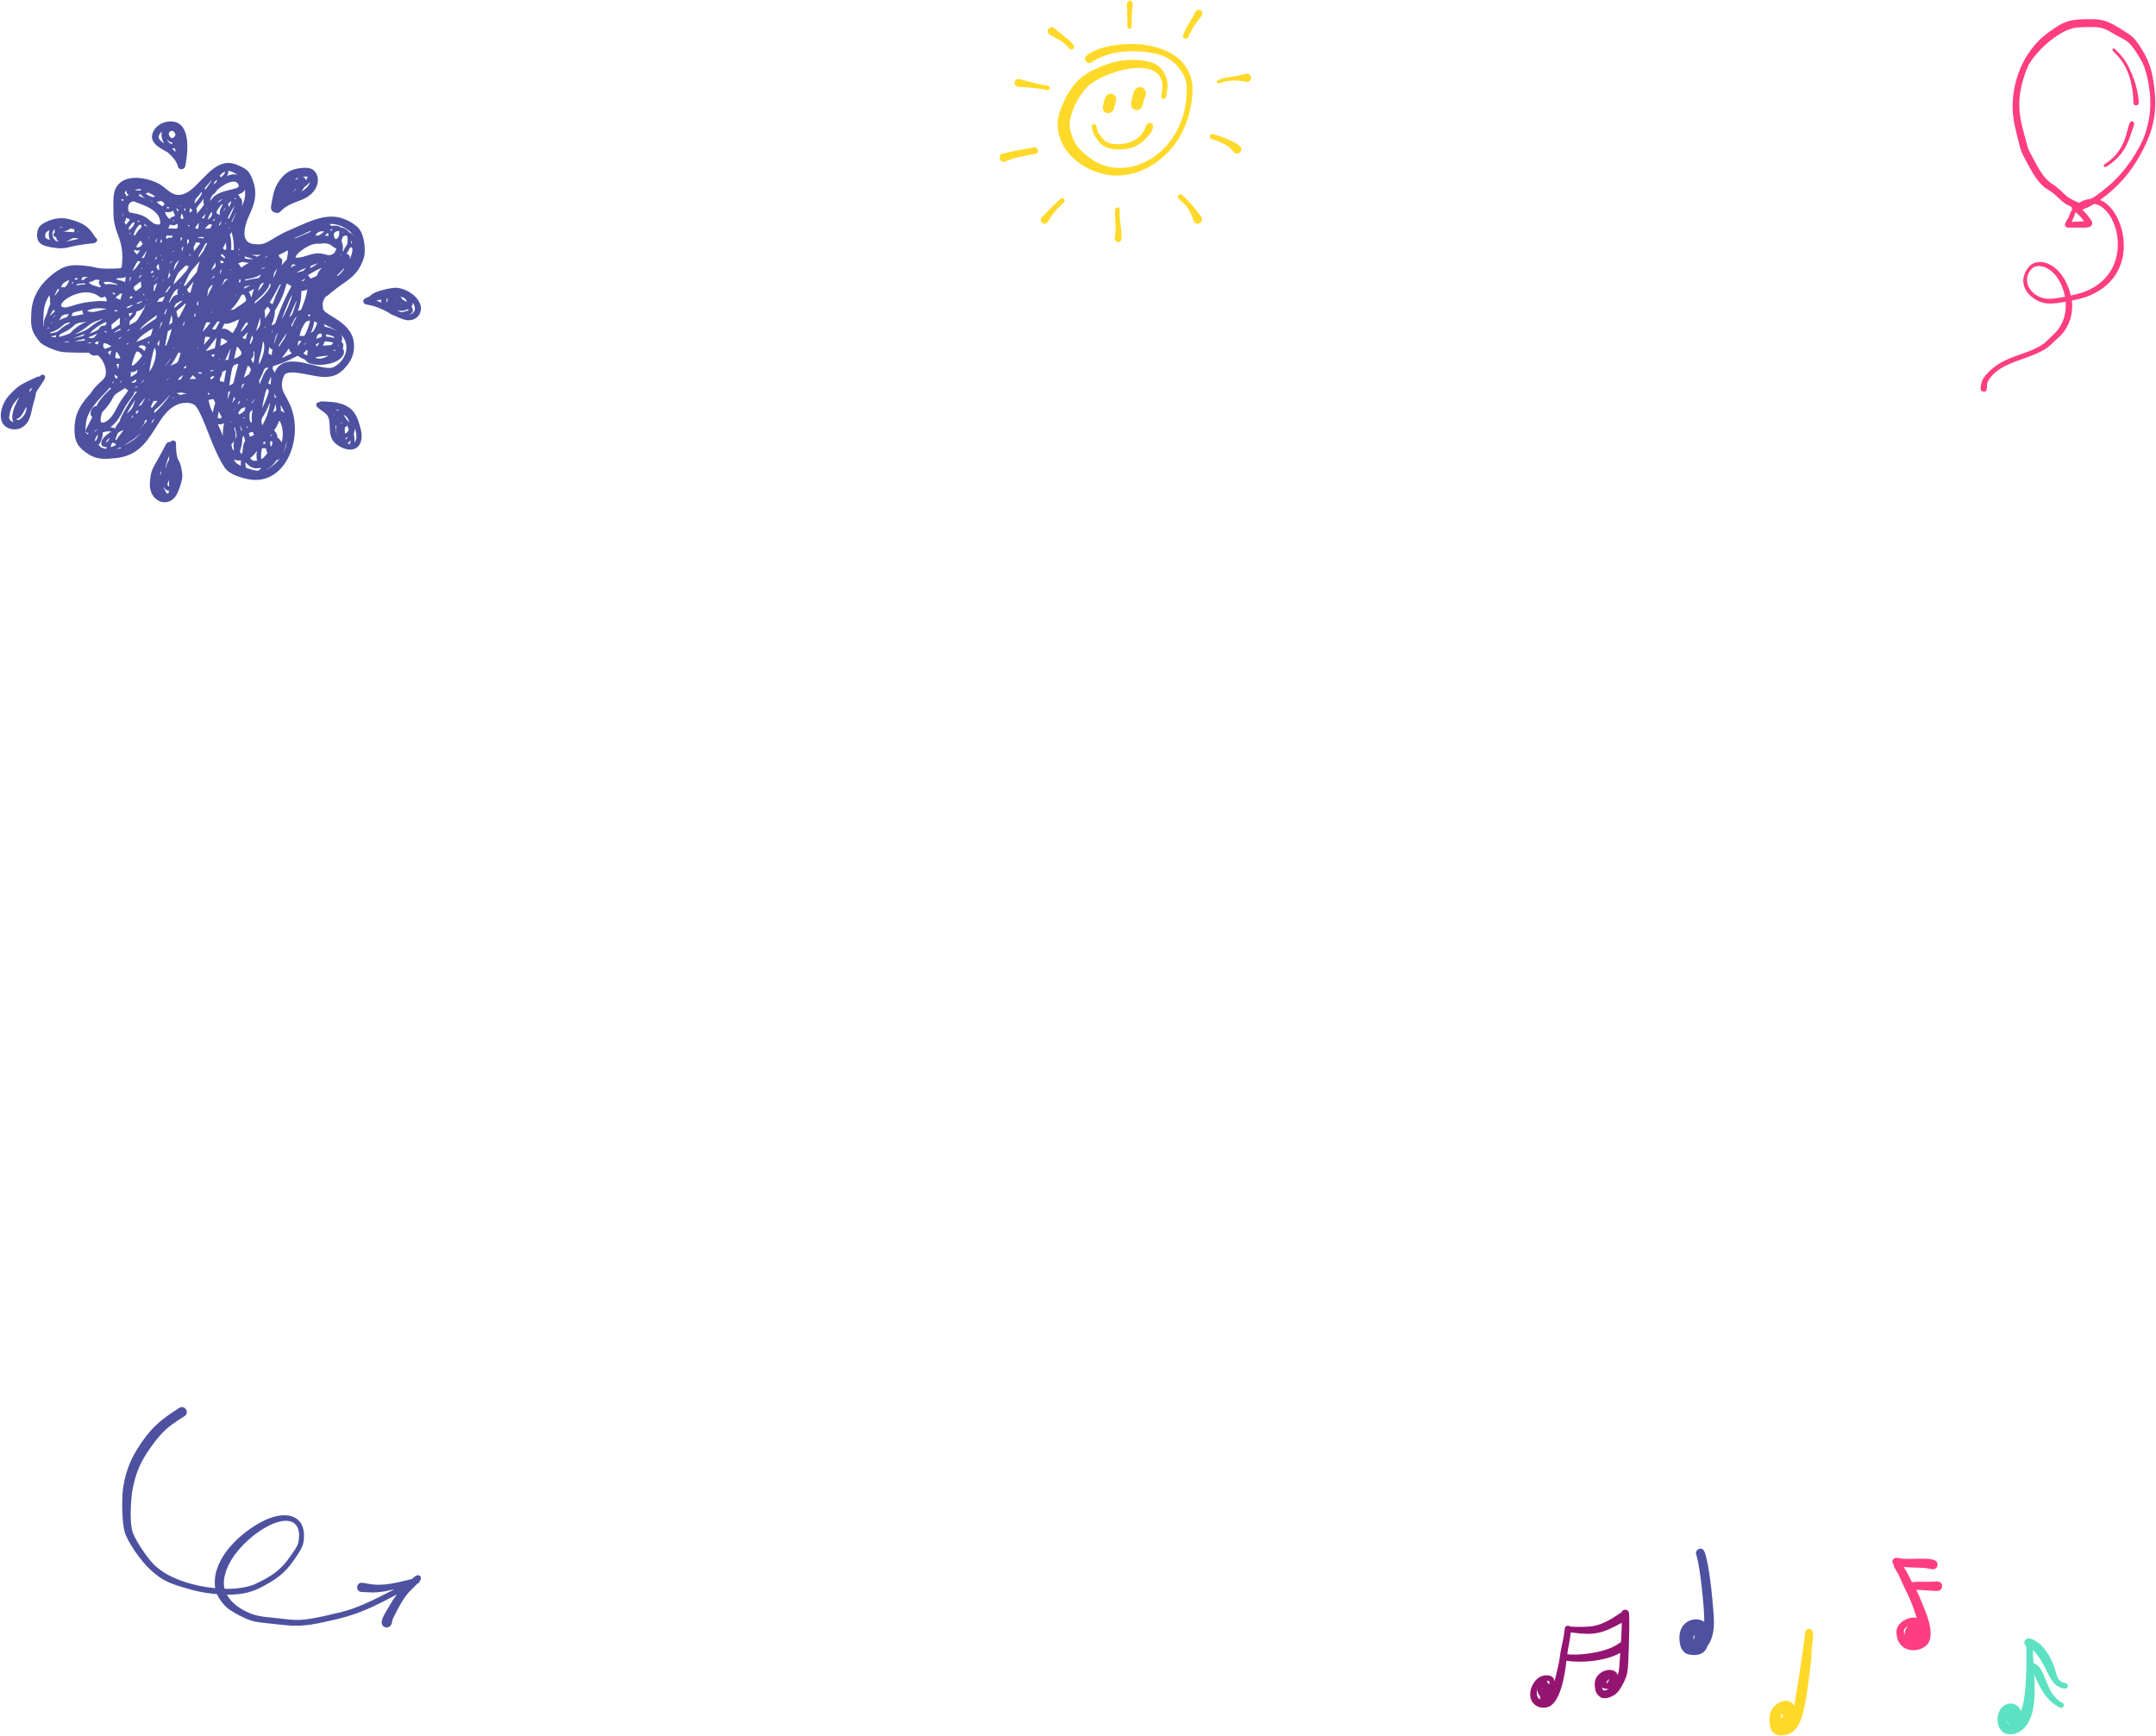 <svg xmlns="http://www.w3.org/2000/svg" width="688" height="554" viewBox="0 0 688 554" fill="none"><path d="M103.688 120.292C106.287 120.248 108.182 119.631 110.34 117.119C112.367 114.784 113.38 112.272 112.851 108.879C111.97 103.151 104.833 100.86 103.468 99.185C102.807 98.216 103.159 98.7 103.027 97.907C102.763 96.629 103.203 95.748 103.908 94.647C104.613 94.47 104.657 94.074 107.521 91.915C111.045 89.227 113.997 88.125 115.979 82.705C116.816 80.414 116.332 76.052 115.142 73.849C113.953 71.557 110.12 69.662 107.565 69.266C102.455 68.473 97.344 71.337 92.366 73.452C85.802 76.228 85.538 78.519 80.824 77.858C77.476 77.418 77.652 74.157 78.621 70.984C79.634 67.68 83.115 63.449 80.515 57.104C79.37 54.328 78.665 53.888 75.669 52.61C68.004 49.305 63.775 60.409 58.4 61.995C54.656 63.097 53.158 59.616 49.854 58.206C45.536 56.355 39.986 55.826 37.43 59.263C35.844 61.378 36.241 64.287 36.197 67.635C36.153 75.038 39.853 75.787 38.884 84.909C38.752 85.614 38.752 85.658 36.461 85.702C30.029 85.878 31.615 85.261 26.901 84.776C25.183 84.6 22.628 84.424 20.602 85.217C17.386 86.451 13.905 89.844 12.451 92.135C10.469 95.263 10.073 97.775 9.984 100.155C9.852 103.107 9.852 104.737 10.998 106.72C11.35 107.337 12.496 109.011 13.024 109.452C14.478 110.686 17.782 111.831 18.751 112.096C20.469 112.536 23.421 112.492 24.919 112.536C29.236 112.581 28.091 112.404 28.663 112.845C29.412 113.506 30.161 113.594 31.175 113.33C32.628 114.563 33.465 116.238 33.73 118C34.214 121.658 31.791 120.997 28.84 125.623C24.39 130.338 23.729 133.731 23.773 137.432C23.862 140.869 24.699 142.676 28.267 144.967C31.043 146.73 33.598 146.554 37.254 146.157C49.81 144.703 49.149 130.338 58.268 128.62C59.942 128.443 61.484 128.488 62.585 129.721C65.449 133.819 67.696 143.249 71.749 149.286C73.202 151.445 77.299 152.634 79.855 153.031C91.397 154.705 97.124 139.283 92.498 129.06C91 125.667 89.723 124.918 89.987 122.01C90.119 121.217 90.472 119.807 91.088 119.278C93.6 117.912 99.899 120.336 103.688 120.292ZM108.093 110.377C107.697 110.289 107.697 110.377 107.961 110.113C108.093 110.289 108.093 110.245 108.093 110.377ZM108.049 110.157C108.049 110.201 108.093 110.201 108.093 110.245C108.093 110.201 108.049 110.157 108.049 110.157ZM104.349 103.9C105.318 104.385 107.124 105.222 108.005 105.971C107.168 105.31 105.715 104.737 104.701 104.473C103.424 104.164 103.864 104.649 103.512 103.768C103.292 103.283 103.071 103.327 104.349 103.9ZM96.772 112.757C98.225 111.435 97.697 111.347 98.093 111.92C98.313 112.228 98.269 112.008 98.137 112.404C97.829 113.286 98.71 113.946 96.772 112.757ZM96.904 110.289C97.785 109.011 97.609 109.055 97.564 109.54C97.388 109.804 97.124 110.069 96.904 110.289ZM97.124 107.205C96.595 107.161 96.111 107.161 95.582 107.205C96.067 105.09 96.331 104.781 96.86 103.812C97.52 102.666 97.785 102.446 98.886 102.27C98.974 102.27 98.578 104.517 97.124 107.205ZM88.533 101.212C87.564 103.856 88.093 103.107 86.639 103.856C86.595 103.68 87.3 102.49 87.564 100.86C88.005 98.348 87.124 100.155 88.842 97.202C90.736 93.897 91.309 90.813 91.353 90.725C91.485 90.549 91.397 90.593 91.837 90.505C92.939 92.003 93.688 89.888 91.925 93.369C90.78 95.616 89.767 97.775 88.533 101.212ZM87.829 107.91C88.093 106.94 88.005 107.205 88.71 106.147C88.313 107.117 88.049 107.91 87.608 109.364C87.388 109.716 87.3 109.937 87.829 107.91ZM89.811 141.222C89.635 140.605 89.15 139.988 88.577 139.68C88.269 137.477 87.256 137.609 87.564 137.212C89.37 134.745 88.798 133.29 89.635 135.097C90.472 137.124 90.34 139.988 89.811 141.222ZM90.119 136.86C90.119 136.904 90.119 136.948 90.119 136.948C90.119 136.904 90.119 136.86 90.119 136.86ZM88.533 142.324C88.533 142.588 88.533 142.72 88.401 143.117C88.445 142.852 88.533 142.588 88.533 142.324ZM87.476 130.47C88.005 128.664 87.917 128.84 88.049 129.589C88.093 130.074 88.137 130.514 88.137 130.999C86.991 131.396 86.859 132.585 87.476 130.47ZM87.917 126.901C87.432 126.857 87.829 127.342 87.52 125.491C88.269 127.254 88.357 126.901 87.917 126.901ZM85.89 130.25C85.45 131.748 85.273 132.982 83.687 135.758C83.027 133.07 83.687 134.04 85.582 129.765C85.934 129.06 86.507 127.298 85.89 130.25ZM86.066 129.325C86.066 129.369 86.066 129.369 86.066 129.413C86.066 129.369 86.066 129.325 86.066 129.325ZM81.793 150.167C80.692 149.991 79.59 149.682 78.489 149.286C78.401 148.933 78.269 148.448 78.357 147.479C79.59 149.065 81.132 149.814 83.071 149.286C83.115 149.374 83.203 149.418 83.291 149.462C82.454 150.343 82.41 150.211 81.793 150.167ZM74.656 143.557C74.348 144.042 73.951 142.676 73.863 141.927C73.819 141.663 73.819 141.751 74.084 141.53C75.141 140.605 75.625 138.842 74.7 136.683C75.009 136.155 74.921 136.243 74.965 136.375C75.185 137.212 75.449 138.402 75.493 139.239C74.48 140.913 74.392 141.839 74.656 143.557ZM55.052 116.414C53.598 117.075 54.7 117.031 56.77 112.801C57.035 112.272 56.902 112.536 57.651 112.713C56.55 116.15 57.035 115.489 55.052 116.414ZM55.316 126.813L55.36 126.725C55.36 126.769 55.36 126.769 55.316 126.813ZM34.963 123.729C35.756 124.169 35.977 123.156 33.245 126.108C30.734 128.84 30.998 129.677 30.602 129.633C29.456 129.501 28.135 132.145 29.456 133.114C29.324 133.335 29.016 133.951 28.752 134.48C27.386 137.212 27.034 137.432 27.518 137.961C27.694 138.137 28.003 138.226 28.267 138.093C28.223 138.137 28.091 138.446 28.047 138.666C27.782 138.446 27.562 138.226 27.342 138.005C27.166 137.697 27.386 135.273 27.474 134.745C28.091 130.03 33.642 125.579 34.963 123.729ZM28.796 109.54C27.342 109.496 27.606 109.628 29.016 109.188C29.104 109.188 29.104 109.144 28.928 109.496C28.884 109.54 28.884 109.54 28.796 109.54ZM15.095 104.561C15.271 104.561 15.535 104.561 15.8 104.517C15.315 104.869 15.359 105.002 15.095 104.561ZM38.355 93.721C39.237 93.721 39.06 93.457 38.752 94.382C38.62 94.823 38.488 95.219 38.488 95.66C37.827 95.484 37.43 95.308 36.858 94.955C37.254 94.647 37.783 94.162 38.355 93.721ZM38.752 91.342C38.752 91.298 38.708 91.298 39.016 91.43C38.928 91.386 38.84 91.342 38.752 91.342ZM76.198 59.307C76.242 60.409 72.277 60.453 69.59 61.819C68.445 62.392 67.784 63.141 67.079 64.11C67.079 63.229 67.519 62.744 68.004 62.039C68.577 61.819 68.929 61.246 69.194 60.718C70.956 59.043 75.537 56.267 76.198 59.307ZM95.23 75.435C98.578 74.069 97.124 74.333 99.327 73.628C99.15 73.76 99.062 73.849 98.93 74.025C98.666 74.157 94.657 75.919 93.952 76.184C94.304 75.787 94.525 75.743 95.23 75.435ZM106.64 74.421C106.904 73.937 107.389 73.804 107.917 73.716C108.27 73.672 108.226 73.672 108.27 73.937C108.358 74.774 108.049 76.096 107.212 76.316C106.86 76.272 106.287 75.391 106.64 74.421ZM106.64 74.333C106.684 74.289 106.684 74.333 106.64 74.333C106.684 74.333 106.684 74.333 106.64 74.333ZM110.649 75.17C110.781 75.17 111.045 76.052 110.913 77.197C110.605 79.048 110.252 78.167 109.547 80.194C108.975 80.766 109.944 78.651 108.975 77.065C109.195 75.787 109.415 75.038 110.649 75.17ZM109.371 73.937C109.723 74.113 109.635 74.025 109.371 74.157C109.371 74.069 109.371 73.981 109.371 73.937ZM112.146 77.638C111.882 77.638 112.102 77.77 112.102 76.669C112.499 77.858 112.323 77.594 112.146 77.638ZM112.102 78.872C113.028 79.356 111.926 82 111.574 82.882C111.838 82 111.53 81.163 110.605 81.031C110.693 80.678 110.649 80.811 110.913 80.414C111.618 79.489 111.309 79.092 112.102 78.872ZM100.913 108.13C101.353 106.279 101.882 106.456 102.675 106.5C102.719 107.998 102.675 107.337 100.913 108.13ZM102.675 107.117C102.675 107.161 102.675 107.161 102.675 107.205C102.631 107.161 102.675 107.117 102.675 107.117ZM101.926 109.364C101.573 110.025 101.353 110.289 101.089 110.554C100.957 110.377 100.824 110.113 100.78 109.937C101.001 109.76 101.529 109.496 101.926 109.364ZM96.375 98.128C95.978 99.097 96.331 98.656 95.053 99.273C96.551 94.999 95.978 93.237 96.199 92.884C96.816 92.796 97.476 92.62 98.049 92.399C97.785 95.043 96.023 98.921 96.375 98.128ZM95.89 102.666C95.846 102.666 95.846 102.666 95.89 102.666V102.666ZM93.423 99.802C92.983 100.86 93.335 100.199 92.278 101.256C96.992 90.02 93.247 100.243 93.423 99.802ZM89.855 101.961C90.868 99.097 94.172 91.121 92.851 95.44C92.278 97.379 90.868 100.331 89.855 101.961ZM89.899 84.732C90.075 83.895 90.296 82.705 89.591 82.353C89.15 82.177 89.37 82.485 89.106 81.868C88.886 81.075 87.961 82.044 91.882 79.885C91.882 80.634 91.837 81.472 91.441 82.926C90.912 83.366 90.296 84.159 89.899 84.732ZM90.163 89.491C90.163 89.579 90.163 89.579 90.075 89.579C90.119 89.535 90.163 89.491 90.163 89.491ZM84.612 101.609C84.612 98.304 83.908 100.022 85.229 97.951C85.494 97.951 85.67 98.084 85.802 98.26C86.463 99.185 86.287 99.053 84.612 101.609ZM85.802 124.918C85.317 126.593 84.524 128.576 83.643 130.294C83.82 129.104 84.568 125.006 85.185 124.081C85.45 123.817 85.714 124.654 85.802 124.918ZM85.626 124.434C85.626 124.434 85.626 124.478 85.67 124.478L85.626 124.434ZM85.538 117.604C84.877 118.044 84.26 119.19 83.952 119.895C82.454 123.244 82.983 123.112 82.674 121.437C84.833 117.516 83.731 117.692 85.582 117.251C85.582 117.383 85.538 117.516 85.538 117.604ZM79.238 136.419C78.753 136.595 78.974 136.683 78.577 135.802C78.753 135.934 78.797 136.199 79.238 136.419ZM78.577 127.827C79.062 126.945 79.018 126.945 78.841 127.65C78.709 127.738 78.709 127.738 78.577 127.827ZM77.828 120.512C77.872 120.336 79.018 116.502 79.194 116.678C79.37 116.899 79.546 117.075 79.766 117.207C80.163 118.088 80.207 117.736 79.546 119.234C79.458 119.499 79.678 119.278 77.828 120.512ZM72.85 126.813C72.718 127.254 72.454 128.355 72.85 125.095C73.819 124.742 73.599 124.301 72.85 126.813ZM73.731 134.524C73.951 134.656 73.951 134.524 73.731 134.833C73.423 134.216 73.467 134.348 73.731 134.524ZM72.806 114.828C72.498 114.828 72.189 114.872 71.881 114.872C72.277 113.991 72.674 113.153 73.07 112.316C73.907 110.598 73.687 110.598 72.806 114.828ZM70.207 120.732C70.383 120.468 70.559 120.204 70.735 119.631C71.22 118.309 70.207 119.102 72.057 118.133C72.277 118.044 72.101 117.824 71.484 121.922C70.119 121.437 70.119 122.186 70.207 120.732ZM70.956 125.976C70.956 126.02 70.956 126.02 70.956 125.976V125.976ZM68.577 111.082C67.872 111.347 66.418 111.875 65.625 112.008C70.031 107.073 69.237 106.103 68.577 111.082ZM66.374 125.932C66.374 125.315 66.242 124.962 66.991 125.8C66.859 125.844 66.506 125.932 66.374 125.932ZM68.709 128.576C68.4 129.413 68.048 130.823 67.916 131.66C67.167 130.426 66.815 129.06 66.55 127.606C68.356 127.43 67.784 126.769 68.709 128.576ZM67.299 113.374C68.665 112.889 68.445 112.801 68.356 113.594C67.652 114.299 68.268 113.814 67.299 113.374ZM68.312 120.248C68.048 120.6 67.74 120.864 67.387 121.173C67.299 120.909 67.167 120.688 67.079 120.424C68.533 119.807 68.312 119.807 68.312 120.248ZM67.343 118.133C68.709 118.044 68.533 118.044 66.991 118.661C67.123 118.485 67.211 118.309 67.343 118.133ZM55.581 111.082C55.052 111.391 54.832 111.611 55.537 110.95C55.537 110.994 55.537 111.038 55.581 111.082ZM53.863 115.357C53.466 115.929 52.629 117.075 52.585 117.119C53.73 115.092 55.493 113.109 53.863 115.357ZM53.995 120.512C53.158 121.481 53.29 121.393 53.202 121.261C53.51 120.909 53.642 120.776 53.995 120.512ZM48.532 130.118C48.092 129.854 47.783 130.426 49.017 127.915C50.382 128.091 50.823 127.254 48.532 130.118ZM34.391 112.316C35.888 111.743 35.624 111.699 35.448 112.228C34.875 113.682 35.668 113.902 34.391 112.316ZM23.773 108.791C27.826 108.218 26.417 107.778 27.078 108.439C27.21 108.571 27.474 108.571 26.197 108.747C25.404 108.879 24.61 108.879 23.773 108.791ZM26.945 106.544C26.857 106.72 26.725 106.94 26.681 107.117C25.8 107.381 25.359 107.557 23.729 107.778C22.54 107.954 24.214 107.778 26.945 106.544ZM23.685 106.764C28.663 104.297 27.65 103.547 31.087 102.358C33.201 101.609 32.937 101.653 32.452 102.049C28.135 104.12 29.589 104.958 23.685 106.764ZM26.461 99.978C26.813 100.507 27.21 99.978 23.95 100.816C23.729 100.771 23.509 100.771 23.245 100.816C22.628 100.86 22.716 101.036 23.025 100.375C23.245 99.846 22.408 99.89 26.152 99.053C26.505 98.965 26.373 98.965 26.329 99.185C26.197 99.405 26.285 99.714 26.461 99.978ZM16.725 101.476C17.562 100.551 18.134 100.022 17.386 100.992C17.165 101.168 16.945 101.3 16.725 101.476ZM16.857 102.798C15.888 103.547 16.064 103.327 16.549 102.886C16.681 102.886 16.769 102.842 16.857 102.798ZM17.606 93.809C18.002 92.928 18.267 92.531 18.575 92.047C18.619 92.223 18.751 92.399 18.884 92.531C18.223 93.369 17.033 95.219 17.606 93.809ZM17.562 93.897C17.562 93.853 17.606 93.809 17.606 93.809C17.562 93.853 17.562 93.853 17.562 93.897ZM19.632 91.694C19.632 91.65 19.632 91.65 19.588 91.606L19.632 91.694ZM22.099 89.359C21.879 90.152 21.439 90.857 20.866 91.562C20.734 91.606 20.602 91.65 20.469 91.694C20.337 91.606 20.205 91.562 20.117 91.606C19.588 91.65 19.632 91.871 19.588 91.65C19.588 90.505 21.042 89.755 22.099 89.359ZM22.848 90.593C23.245 89.8 22.936 89.932 23.465 90.196C23.289 90.372 23.069 90.505 22.848 90.593ZM38.884 63.493C39.104 63.67 39.281 63.67 39.457 63.626C39.104 64.198 39.193 64.243 39.148 64.198C38.796 63.714 38.532 64.11 38.884 63.493ZM40.602 61.819C40.779 61.995 40.955 62.084 41.175 62.127C40.822 62.26 40.514 62.436 40.25 62.7C40.382 61.599 39.369 62.039 40.074 61.026C40.69 60.321 39.986 61.202 40.602 61.819ZM47.563 61.555C48.224 61.863 48.928 62.26 49.501 62.656C48.973 62.877 49.237 63.141 47.827 62.568C47.431 62.392 46.77 62.084 46.462 61.819C47.475 61.467 47.078 61.334 47.563 61.555ZM47.431 61.511C47.475 61.511 47.519 61.555 47.563 61.555C47.519 61.511 47.431 61.511 47.431 61.511ZM53.598 65.961C54.171 66.49 54.171 66.402 53.73 66.49C53.466 66.49 53.334 66.49 53.114 66.402C53.334 66.093 53.466 66.049 53.598 65.961ZM55.228 67.239C56.374 70.059 55.625 68.252 54.083 69.883C53.422 69.31 52.717 68.473 52.717 67.591C53.775 67.9 54.788 67.635 55.228 67.239ZM58.532 69.751C58.4 69.795 58.312 69.839 58.136 69.927C57.651 69.574 57.431 69.883 57.96 68.076C58.356 68.693 58.488 69.31 58.532 69.751ZM60.515 71.822C60.294 72.306 60.383 72.262 60.118 72.218C59.678 71.513 59.854 72.086 60.515 71.822ZM64.524 64.066C65.405 62.833 64.744 63.405 64.964 64.815C65.096 65.564 65.581 64.815 62.762 68.296C62.938 67.768 62.938 67.195 62.673 66.71C62.541 66.358 63.643 65.3 64.524 64.066ZM64.347 61.863V61.819C64.392 61.819 64.392 61.819 64.347 61.863ZM69.061 57.501C69.149 57.457 69.105 57.457 69.237 57.501C69.061 58.294 69.237 57.941 68.136 58.867C68.224 58.558 68.312 58.118 69.061 57.501ZM70.119 56.047C72.762 53.359 71.837 55.87 70.383 56.575C70.295 56.62 70.427 56.355 70.119 56.047ZM81.441 96.762C81.176 96.938 81.176 97.114 81.397 96.189C87.873 91.033 85.317 89.359 86.419 90.945C85.89 92.928 83.071 95.484 81.441 96.762ZM85.185 93.148C85.185 93.192 85.141 93.192 85.141 93.237C85.141 93.192 85.185 93.148 85.185 93.148ZM80.383 134.921C79.766 134.436 79.811 134.656 79.678 133.907C79.59 133.114 79.634 132.365 79.722 131.572C81.441 130.03 80.031 130.514 80.383 134.921ZM78.93 103.592C74.48 109.232 78.533 102.49 78.797 102.798C79.194 103.371 79.15 103.239 78.93 103.592ZM79.062 105.971C78.181 108.791 78.577 108.394 77.696 107.954C77.035 107.601 77.123 108.086 79.062 105.971ZM70.295 110.377C70.647 107.513 70.207 107.513 72.586 108.879C72.277 109.32 72.409 109.364 70.295 110.377ZM72.498 109.011C72.454 109.055 72.409 109.099 72.409 109.144C72.409 109.099 72.498 109.011 72.498 109.011ZM66.154 94.558C66.418 92.576 66.11 92.223 67.872 90.725C67.608 91.959 67.96 90.681 66.154 94.558ZM67.608 99.273C67.519 99.846 67.564 99.802 67.431 99.846C67.255 99.846 67.255 99.978 67.608 99.273ZM66.859 91.782C66.903 91.738 66.947 91.694 66.947 91.694C66.903 91.738 66.859 91.738 66.859 91.782ZM67.299 89.05C67.696 88.654 68.092 88.257 68.445 87.949C68.312 88.742 68.533 88.213 67.299 89.05ZM70.119 102.622C69.81 103.239 69.458 103.9 69.105 104.517C68.577 105.486 68.929 105.134 67.652 105.002C70.075 101.873 68.885 102.666 70.119 102.622ZM56.726 101.476C56.374 98.26 55.184 100.551 59.237 96.762C59.325 97.29 59.458 96.85 57.96 99.758C57.255 101.08 57.695 100.595 56.726 101.476ZM54.876 103.019C54.568 103.239 54.259 103.459 53.951 103.68C54.171 102.622 54.435 101.565 54.744 100.551C54.92 101.036 55.228 102.754 54.876 103.019ZM33.73 141.222C33.906 140.649 34.567 140.032 35.007 139.68C34.655 140.429 34.699 140.737 33.73 141.222ZM35.272 128.267C36.902 125.756 35.536 126.461 39.986 123.817C40.514 124.918 41.836 123.552 39.457 126.637C36.946 129.854 36.505 133.202 33.465 134.7C32.1 135.185 32.056 134.656 32.144 133.423C32.628 130.426 32.849 132.013 35.272 128.267ZM36.065 122.186C35.624 122.495 35.8 122.407 36.109 121.614C36.285 122.098 36.197 122.054 36.065 122.186ZM34.875 108.218C34.963 108.35 35.007 108.35 34.479 108.13C34.567 108.13 34.611 108.174 34.875 108.218ZM21.174 98.084C15.447 98.48 25.844 90.108 31.659 94.647C31.395 94.426 32.452 95.484 33.333 94.603C33.862 94.955 33.95 95.175 34.038 95.748C34.082 96.585 33.994 95.88 30.998 96.101C25.051 96.497 23.201 97.731 21.174 98.084ZM28.708 90.46C28.091 89.976 28.267 90.196 29.324 89.8C30.91 89.227 29.985 89.139 31.351 89.315C32.188 89.447 31.747 89.271 31.571 89.888C31.483 90.24 31.571 90.637 31.791 90.901C32.496 91.871 32.496 91.165 31.791 91.694C31.307 91.65 31.131 91.342 29.633 91.033C29.368 90.901 29.016 90.725 28.708 90.46ZM33.906 96.453C33.95 96.409 33.994 96.321 33.994 96.321C33.95 96.409 33.95 96.409 33.906 96.453ZM36.461 99.405C36.637 98.965 36.549 99.053 37.078 98.921C37.739 99.273 38.135 99.141 36.461 99.405ZM31.527 94.514C31.483 94.47 31.439 94.426 31.439 94.426C31.483 94.47 31.527 94.514 31.527 94.514ZM40.867 66.534C40.867 66.578 40.867 66.578 40.867 66.622C40.867 66.578 40.867 66.534 40.867 66.534ZM41.307 64.904C41.571 64.595 41.792 64.331 42.805 64.243C43.466 64.859 51.395 66.402 51.131 71.249C51.043 71.645 51.043 71.601 50.647 71.645C49.105 71.733 48.4 70.764 46.946 69.662C44.92 68.164 42.453 68.076 41.351 67.768C40.911 67.503 40.602 65.917 41.307 64.904ZM46.153 65.609C46.197 65.609 46.197 65.609 46.241 65.653C46.197 65.609 46.153 65.609 46.153 65.609ZM64.215 71.249C64.171 70.94 64.127 70.984 64.347 71.028C64.347 71.073 64.259 71.161 64.215 71.249ZM64.656 75.611C65.229 75.963 65.184 75.831 65.052 76.052C64.303 76.052 63.819 75.963 63.202 75.831C63.29 75.567 63.026 75.743 64.656 75.611ZM75.273 63.185C75.317 63.185 75.273 63.185 75.317 63.317C75.185 63.405 75.053 63.538 74.921 63.67C74.876 63.361 74.7 63.273 75.273 63.185ZM74.876 65.653C74.436 66.975 73.511 68.913 73.026 69.839C72.63 69.486 72.63 69.707 72.938 69.046C73.246 68.252 74.304 66.402 74.876 65.653ZM47.695 107.293C46.638 107.866 45.052 108.571 43.466 109.099C45.14 106.852 46.241 106.368 48.796 104.781C48.003 107.469 48.312 106.984 47.695 107.293ZM47.475 109.628C47.034 109.144 46.858 109.364 47.651 109.011C47.607 109.232 47.563 109.452 47.475 109.628ZM47.651 127.254C47.739 127.386 47.827 127.254 47.122 128.223C47.21 128.003 47.563 127.386 47.651 127.254ZM46.99 128.355C46.946 128.399 46.99 128.399 46.99 128.355V128.355ZM43.818 137.609C47.651 133.951 45.272 134.612 46.682 133.995C46.77 133.951 46.726 133.951 46.858 134.128C47.254 134.48 41.748 139.592 43.818 137.609ZM40.118 141.839C38.355 142.588 41.968 141.002 45.052 138.137C43.554 139.856 41.439 141.31 40.118 141.839ZM40.382 132.101C41.087 130.867 41.704 129.765 43.201 127.562C42.497 129.369 42.629 130.162 40.382 132.101ZM42.497 132.938C41.66 133.687 41.748 133.687 42.364 132.497C42.408 132.674 42.453 132.806 42.497 132.938ZM40.602 139.459C40.646 139.415 40.646 139.415 40.602 139.459C40.558 139.503 40.558 139.503 40.602 139.459ZM37.518 114.387C37.298 114.343 37.078 114.299 36.814 114.211C36.814 113.506 36.858 112.757 37.21 112.184C37.606 112.669 37.959 113.241 38.179 113.814C38.4 114.123 38.708 114.475 37.518 114.387ZM38.003 116.15C37.606 117.692 37.827 118.044 37.606 117.472C37.43 117.075 37.298 116.546 37.166 116.106C37.43 116.15 37.739 116.194 38.003 116.15ZM37.827 107.954C38.223 107.778 38.664 107.601 39.016 107.381C37.915 108.35 38.047 108.218 37.827 107.954ZM42.012 99.846C42.364 99.802 42.541 99.67 41.704 100.639C41.175 101.212 41.439 101.168 41.087 100.11C41.043 100.022 41.88 99.846 42.012 99.846ZM41.395 102.49C41.924 102.005 43.334 100.683 43.422 99.978C43.51 99.361 43.201 99.582 43.818 99.361C46.417 98.524 46.197 97.29 46.505 97.158C46.109 98.304 45.58 99.273 44.92 100.375C43.554 102.666 43.686 102.49 41.263 103.768C41.351 103.327 41.395 102.886 41.395 102.49ZM50.955 71.601C50.911 71.645 50.911 71.645 50.867 71.689C50.867 71.645 50.955 71.601 50.955 71.601ZM58.488 78.74C58.312 79.929 58.224 79.929 58.092 80.061C57.916 79.4 57.871 79.621 58.312 78.74C58.532 78.607 58.488 78.563 58.488 78.74ZM60.427 81.339C60.735 80.855 60.691 80.766 60.691 81.207C60.691 81.516 60.735 81.427 60.603 81.604C60.294 81.516 60.339 81.56 60.427 81.339ZM65.978 66.49C66.286 66.666 66.33 66.534 65.845 66.754C65.889 66.666 65.933 66.578 65.978 66.49ZM66.594 69.178C67.784 66.622 68.004 67.9 67.343 69.222C66.11 70.323 66.198 70.235 66.594 69.178ZM67.696 71.733C67.608 71.91 67.167 72.703 67.035 72.923C66.462 72.923 65.933 72.967 65.361 72.967C66.903 71.161 66.859 71.513 67.696 71.733ZM68.621 69.751C68.533 70.059 68.445 70.235 68.312 70.5C67.828 70.323 67.74 70.5 68.621 69.751ZM68.224 66.842C68.312 66.71 68.312 66.71 68.224 66.842C68.268 66.842 68.268 66.842 68.224 66.842ZM71.925 66.137C71.925 66.534 71.528 67.283 71.264 67.547C71.396 67.151 71.617 66.622 71.925 66.137ZM70.031 72.086C69.987 71.91 69.942 71.733 69.854 71.601C71 70.191 71.088 69.971 70.031 72.086ZM72.189 71.161C72.101 71.205 72.057 71.205 71.749 71.601C72.057 70.896 71.969 70.984 72.189 71.161ZM71.793 64.287C72.409 63.846 72.189 63.978 71.881 64.331C71.881 64.331 71.837 64.331 71.793 64.287ZM66.154 77.594C64.127 81.251 66.022 78.695 63.599 81.868C63.158 81.956 62.938 82.353 64.876 78.96C65.713 77.329 65.581 77.594 66.154 77.594ZM63.511 81.868C63.466 81.868 63.466 81.868 63.422 81.868C63.466 81.868 63.511 81.868 63.511 81.868ZM63.731 83.366C63.026 85.614 62.938 86.407 62.762 86.847C58.444 92.047 59.061 91.386 58.664 91.077C60.955 86.098 60.559 87.023 63.731 83.366ZM55.713 97.775C55.713 97.819 55.669 97.863 55.669 97.863C55.669 97.819 55.713 97.775 55.713 97.775ZM46.197 110.421C46.858 110.994 46.55 110.906 46.109 111.92C46.021 112.052 46.065 112.052 45.933 111.876C45.448 111.259 44.611 110.818 44.127 110.73C44.611 110.025 45.669 110.069 46.197 110.421ZM45.14 129.193C44.743 129.325 44.479 129.457 44.127 129.633C47.21 125.844 46.638 126.284 45.14 129.193ZM42.981 122.01C42.673 122.098 42.276 122.23 42.056 122.054C41.836 121.834 42.144 122.054 43.466 121.041C43.466 121.658 43.642 121.702 42.981 122.01ZM43.29 121.878C43.245 121.878 43.245 121.922 43.201 121.922C43.245 121.922 43.29 121.878 43.29 121.878ZM44.743 95.836C44.699 95.836 44.699 95.88 44.655 95.88L44.743 95.836ZM45.36 96.013C45.272 96.453 45.448 96.233 43.774 97.026C43.642 96.541 43.29 96.938 45.36 96.013ZM44.787 105.046C45.492 103.636 49.721 100.815 50.162 100.507C50.03 100.904 49.898 101.256 49.766 101.653C44.435 105.002 44.391 105.839 44.787 105.046ZM43.818 78.96C43.29 78.828 43.378 78.74 44.699 76.845C45.492 77.241 44.92 77.065 45.536 77.814C45.184 78.431 44.523 79.004 43.818 78.96ZM47.959 73.628C47.959 73.716 48.003 73.716 47.783 73.496C47.959 73.408 47.959 73.54 47.959 73.628ZM49.237 74.686C49.017 74.818 49.017 74.862 49.061 74.774C49.061 74.73 49.017 74.73 49.237 74.686ZM56.153 88.566C56.153 88.61 56.153 88.61 56.109 88.654C56.109 88.61 56.153 88.566 56.153 88.566ZM54.347 91.606C52.805 93.545 53.775 93.016 52.717 93.325C52.629 93.369 52.497 93.633 54.215 91.166C54.259 91.342 54.303 91.474 54.347 91.606ZM49.589 89.227C50.47 88.346 50.294 88.434 50.426 88.522C49.237 89.711 48.4 90.416 49.589 89.227ZM49.942 76.889L49.986 76.845C49.942 76.845 49.942 76.889 49.942 76.889ZM51.88 90.064C52.056 89.006 52.056 89.139 52.188 89.139C52.1 89.447 51.968 89.755 51.88 90.064ZM51.792 83.41C51.66 82.926 51.616 83.102 51.88 82.793C52.012 82.749 51.924 82.661 51.792 83.41ZM50.691 84.644C50.735 85.129 50.779 85.614 50.779 86.098C50.426 86.23 50.603 86.407 49.854 85.129C50.779 84.027 50.647 84.071 50.691 84.644ZM49.413 82.705C50.03 82 49.766 81.516 50.118 82.397C49.149 82.926 49.105 83.058 49.413 82.705ZM51.219 81.736C50.999 81.207 50.955 81.251 51.219 81.427C51.395 81.604 51.352 81.56 51.219 81.736ZM49.898 76.933C49.677 77.462 49.721 77.418 49.589 76.933C50.03 76.096 50.47 75.479 49.898 76.933ZM48.092 86.935C48.84 86.186 48.576 86.186 49.017 86.847C48.092 87.244 48.268 87.244 48.092 86.935ZM49.413 87.817C48.62 88.61 48.796 88.522 48.664 88.169C48.928 88.037 49.149 87.905 49.413 87.817ZM47.563 91.033C47.651 90.945 47.651 90.945 47.651 91.033C47.563 91.121 47.563 91.121 47.563 91.033ZM49.105 91.342C49.105 91.121 48.928 91.342 50.162 90.24C49.942 91.077 49.589 91.959 49.281 92.796C48.752 93.016 49.061 93.104 49.105 91.342ZM54.7 83.719C54.171 84.204 54.259 84.159 54.259 83.983C55.228 82.705 55.052 82.838 54.7 83.719ZM54.083 85.834C53.642 88.786 55.36 86.539 53.51 89.05C54.127 86.583 53.907 86.01 54.083 85.834ZM51.219 79.092C51.44 79.092 51.395 79.048 51.395 79.092C51.352 79.092 51.263 79.092 51.219 79.092ZM51.616 77.153C50.691 77.77 51.087 77.77 51.44 76.36C51.748 76.669 51.66 76.58 51.616 77.153ZM47.298 76.448C47.21 76.316 47.343 76.36 47.563 75.347C47.651 75.523 47.695 75.391 47.298 76.448ZM47.254 83.895C47.387 83.851 47.387 83.807 47.254 84.204C47.166 84.248 47.166 84.336 47.254 83.895ZM46.902 95.616C46.638 95.748 46.726 95.748 46.638 95.44C46.858 95.396 46.77 95.352 46.902 95.616ZM52.056 94.779C52.849 94.47 52.629 94.382 51.88 96.145C51.616 96.409 51.66 96.013 50.162 96.409C50.074 96.453 50.03 96.497 50.294 96.145C50.911 95.131 50.559 95.352 52.056 94.779ZM48.18 96.674C48.312 96.674 48.312 96.585 48.047 96.982C48.092 96.938 48.18 96.674 48.18 96.674ZM52.673 99.494C53.026 98.612 52.893 98.833 53.29 98.568C53.07 99.185 52.938 99.67 52.761 100.199C52.321 100.199 52.277 100.507 52.673 99.494ZM57.431 90.416C57.96 89.844 57.916 89.8 57.607 90.46C57.563 90.46 57.475 90.46 57.431 90.416ZM55.404 90.725C55.404 90.505 55.845 88.742 57.079 86.847C59.766 84.292 59.237 84.6 59.59 84.776C60.383 85.173 60.515 84.468 59.546 86.363C58.841 87.2 55.933 90.416 55.404 90.725ZM55.404 86.23C55.757 84.115 56.065 84.071 57.211 82.882C56.682 84.071 55.36 86.539 55.404 86.23ZM55.537 80.106C55.228 80.502 55.449 80.326 54.964 80.238C55.625 80.061 55.625 80.017 55.537 80.106ZM42.453 76.492C42.453 76.58 42.453 76.58 42.453 76.492V76.492ZM42.937 79.665C44.435 80.811 45.669 78.343 43.73 81.207C42.541 80.061 42.717 80.194 42.937 79.665ZM46.814 79.885C46.814 80.017 46.814 79.709 46.197 81.824C46.197 81.868 45.977 82.088 45.669 82.397C44.92 82.177 45.14 82.749 46.814 79.885ZM45.316 85.702C45.316 85.702 45.008 85.834 44.831 85.966C45.492 85.305 45.36 85.349 45.316 85.702ZM44.611 88.125C44.743 87.949 44.92 87.773 45.096 87.64C45.096 87.817 45.096 87.949 45.052 88.125C44.038 88.962 43.906 89.139 44.611 88.125ZM45.889 93.809C46.109 94.25 46.197 94.162 45.933 94.25C45.536 93.942 45.492 94.118 45.889 93.809ZM41.483 112.36C41.483 112.404 41.439 112.492 41.439 112.492L41.483 112.36ZM39.589 119.983C39.589 119.939 39.545 119.895 39.545 119.851C39.633 119.763 39.589 119.763 39.589 119.983ZM41.748 120.292C41.704 119.763 41.748 119.234 41.748 118.705C42.32 118.838 42.673 118.705 43.157 118.485C44.127 117.956 43.906 117.56 43.686 119.014C43.157 119.41 42.408 119.939 41.748 120.292ZM42.893 116.326C42.144 116.855 42.232 116.767 42.056 116.414C42.232 115.577 43.069 112.492 43.73 112.14C43.95 112.096 44.787 112.404 45.36 113.55C45.228 113.77 43.994 115.445 42.893 116.326ZM45.845 121.217C45.889 121.437 46.065 121.349 45.052 122.319C45.008 122.098 45.008 122.363 45.845 121.217ZM45.801 116.502C46.021 115.753 46.153 115.357 46.021 116.106C45.933 116.238 45.889 116.37 45.801 116.502ZM45.052 119.895C45.052 119.807 45.052 119.851 45.14 119.763C45.096 119.807 45.096 119.851 45.052 119.895ZM44.171 120.556C44.127 120.6 44.083 120.644 44.038 120.644C44.083 120.6 44.171 120.556 44.171 120.556ZM40.426 109.937C40.646 109.496 40.558 109.584 40.955 109.364C40.822 109.893 40.911 109.893 40.426 109.937ZM53.819 96.674C54.523 94.999 55.493 92.531 56.814 92.223C57.035 92.223 56.197 93.06 56.77 93.986C54.611 94.338 54.7 96.145 53.819 96.674ZM60.427 83.631C60.383 83.631 60.383 83.631 60.471 83.543C60.471 83.587 60.471 83.587 60.427 83.631ZM54.215 77.109C53.642 77.374 53.73 77.241 54.215 77.109V77.109ZM46.373 72.042C46.021 72.042 46.241 72.218 46.021 71.557C45.933 71.249 45.624 71.117 47.21 72.394C47.034 72.483 46.99 72.086 46.373 72.042ZM43.994 70.896C43.994 70.72 43.95 70.544 43.862 70.412C45.36 70.808 44.611 70.5 43.994 70.896ZM45.14 72.174C45.184 72.835 45.14 72.35 43.994 73.716C43.642 74.157 43.378 74.598 43.113 75.082C43.025 75.082 42.937 75.038 42.629 75.082C42.893 73.584 44.743 70.5 45.14 72.174ZM43.245 84.512C44.171 82.926 43.862 83.19 44.787 83.543C43.245 85.569 43.95 85.129 42.232 86.495C42.541 85.834 42.849 85.129 43.245 84.512ZM42.453 83.234C42.453 83.102 42.453 83.102 42.497 83.146C42.497 83.19 42.453 83.19 42.453 83.234ZM42.893 91.342C44.347 90.328 44.083 90.284 44.964 89.844C45.008 91.959 45.624 91.254 43.774 92.62C43.157 93.06 43.51 93.016 42.761 92.223C42.541 91.959 42.541 92.267 42.893 91.342ZM41.527 104.913C41.131 105.354 40.47 106.103 40.69 105.574C40.911 105.178 40.646 105.398 41.527 104.913ZM43.113 123.685C43.025 123.42 42.937 123.685 43.642 123.332C43.906 123.2 43.818 123.2 43.906 123.376C43.598 123.552 43.378 123.729 43.113 123.685ZM43.906 131.704C43.73 131.88 43.73 131.88 43.422 132.145C43.378 131.925 43.378 131.572 43.378 131.352C44.611 130.603 44.303 130.691 43.906 131.704ZM51.263 103.503C51.44 102.887 51.395 103.019 51.88 102.666C51.66 103.327 51.44 103.812 50.955 104.737C50.735 105.222 50.647 105.574 51.263 103.503ZM56.109 96.938C58.048 95.836 57.783 95.924 58.18 96.057C57.916 96.321 58.092 96.145 57.299 96.85C55.713 98.26 54.964 99.097 56.109 96.938ZM58.488 94.118C58.048 94.03 58.092 94.118 58.356 93.853C58.488 94.118 58.532 94.074 58.488 94.118ZM60.911 92.884C60.691 93.765 60.955 93.192 60.162 93.369C60.03 93.016 59.854 92.708 59.678 92.399C62.629 88.83 61.792 89.183 60.911 92.884ZM72.806 73.408C73.246 72.306 73.114 72.306 73.246 72.527C73.07 72.835 72.938 73.144 72.806 73.408ZM73.775 64.154C73.643 65.036 73.467 65.432 73.026 66.093C73.026 65.741 72.938 65.432 72.718 65.124C72.85 65.036 73.819 64.022 73.775 64.154ZM70.207 68.473C69.81 68.693 69.987 68.605 69.766 68.385C69.59 68.208 69.149 68.164 69.414 68.208C68.445 68.032 70.031 66.005 70.691 65.3C70.779 65.256 70.868 65.256 71.132 65.256C70.515 66.093 69.854 67.547 70.207 68.473ZM65.052 69.707C64.259 69.574 64.347 69.618 64.436 69.53C65.537 68.252 66.022 67.635 65.052 69.707ZM61.925 80.106C61.748 78.035 61.66 79.4 62.541 77.285C64.347 77.682 64.48 76.889 61.925 80.106ZM57.783 75.699C57.96 75.743 58.092 75.831 58.18 76.008C57.563 77.197 57.563 77.374 57.695 75.875C57.695 75.831 57.739 75.787 57.783 75.699ZM54.788 75.919C53.51 75.303 52.717 77.329 53.114 75.17C53.775 75.126 54.479 75.215 55.14 75.258C54.964 75.611 54.788 75.919 54.788 75.919ZM53.202 71.073C53.202 70.896 53.202 70.896 53.246 70.94C53.246 70.984 53.246 71.028 53.202 71.073ZM47.827 63.978C48.752 64.331 48.576 64.066 48.664 64.419C48.4 64.243 48.136 64.11 47.827 63.978ZM41.968 71.381C43.862 69.839 42.629 72.703 41.087 73.408C41.087 71.866 41.395 72.659 41.968 71.381ZM41.704 74.333C41.66 74.509 41.615 74.642 41.571 74.862C41.219 74.377 41.307 74.509 41.704 74.333ZM41.924 88.346C41.395 89.535 41.263 89.976 41.263 90.02C41.263 89.535 41.351 89.094 41.483 88.566C41.66 88.522 41.792 88.434 41.924 88.346ZM41.615 94.514C42.188 94.823 42.541 94.47 42.276 94.867C42.056 95.131 41.748 95.263 41.395 95.396C41.263 95.484 41.263 95.572 41.615 94.514ZM41.704 97.467C42.893 97.026 42.364 97.599 41.087 98.172C40.382 98.48 40.47 98.524 40.646 97.863C40.955 97.731 41.307 97.599 41.704 97.467ZM39.986 101.565C40.074 102.314 39.986 102.27 39.897 102.314C39.941 101.3 39.941 101.388 39.986 101.565ZM38.488 105.222C36.109 106.368 36.417 106.147 36.329 106.059C38.796 104.649 38.311 104.561 38.488 105.222ZM34.082 106.015C33.818 106.147 33.862 106.147 33.686 106.059C33.245 105.707 33.333 105.751 33.51 105.574C33.642 105.662 34.082 105.883 34.082 106.015ZM37.122 120.953C36.549 119.807 36.505 120.6 36.637 119.454C37.43 120.6 37.959 119.631 37.122 120.953ZM38.62 121.525C38.928 121.878 38.928 121.746 38.796 121.79C37.959 122.23 38.135 122.319 38.62 121.525ZM32.144 133.643C32.144 133.599 32.144 133.511 32.144 133.511C32.144 133.555 32.144 133.599 32.144 133.643ZM39.589 130.47C41.219 127.386 42.364 126.901 42.981 125.051C44.567 125.139 43.95 123.464 39.677 131.175C39.325 131.792 38.4 133.423 38.223 134.392C35.36 138.005 37.915 136.595 35.228 136.287C37.43 134.789 38.488 132.541 39.589 130.47ZM36.021 141.178C36.241 141.398 36.505 141.486 36.814 141.53C36.814 141.707 36.902 141.883 37.034 142.015C36.461 142.279 35.932 142.544 35.316 142.72C35.624 141.354 35.536 141.707 36.021 141.178ZM36.858 140.385C36.902 140.385 36.902 140.385 36.858 140.385V140.385ZM36.241 142.368C36.197 142.368 36.197 142.412 36.153 142.412C36.197 142.412 36.241 142.368 36.241 142.368ZM37.034 140.385C36.858 140.385 36.858 140.385 36.858 140.032C37.606 138.666 37.034 138.314 38.444 137.653C39.633 137.124 39.853 136.727 37.959 139.195C36.99 140.429 37.43 140.297 37.034 140.385ZM47.651 118.705C47.739 117.383 48.84 111.787 49.369 110.95C50.25 112.492 49.457 115.092 48.796 116.723C48.488 117.428 48.664 116.987 47.651 118.705ZM70.471 84.027C70.383 84.071 70.471 84.115 70.383 83.322C70.339 82.749 70.119 83.014 71.44 83.587C71.264 84.292 71.352 83.675 70.471 84.027ZM70.956 82C70.295 81.427 70.295 81.339 70.868 81.075C70.912 81.075 70.868 81.031 71.793 81.956C71.749 82.132 71.705 82.309 71.705 82.485C71.44 82.309 71.176 82.177 70.956 82ZM69.942 114.607C70.339 114.211 70.295 114.167 70.031 114.784C69.898 114.784 69.942 114.828 69.942 114.607ZM70.163 87.464C70.339 86.186 70.163 86.407 70.779 86.01C70.339 87.288 70.383 87.156 70.163 87.464ZM71.352 89.888C71.793 89.006 71.44 89.227 72.762 88.962C71.044 90.24 69.987 92.708 71.352 89.888ZM72.63 87.2C72.674 87.156 72.674 87.156 72.63 87.2V87.2ZM71.705 79.753C71.528 79.577 71.308 79.4 71.132 79.224C71.484 78.563 71.793 77.946 72.101 77.374C72.365 80.106 72.013 79.709 71.705 79.753ZM73.863 74.025C74.48 75.875 74.656 77.814 74.612 79.841C73.246 79.665 73.951 80.194 73.775 77.418C73.599 74.201 72.938 75.787 73.863 74.025ZM75.361 93.986C75.229 94.162 75.141 94.338 75.009 94.514C75.185 94.03 75.141 93.897 75.361 93.986ZM73.731 85.79C73.599 86.363 73.643 86.319 73.555 86.186C73.511 86.01 73.467 86.054 73.731 85.79ZM77.079 94.118C77.255 94.074 77.388 94.074 77.652 93.942C78.181 94.25 78.357 94.867 78.489 95.44C78.533 96.057 79.062 95.836 74.568 98.788C72.454 99.009 74.392 99.273 77.079 94.118ZM76.198 90.152C76.463 88.918 76.286 89.139 76.727 89.139C76.771 90.152 76.815 89.976 76.198 90.152ZM77.872 92.135C78.093 91.43 77.652 91.562 79.855 91.033C80.119 90.989 78.093 92.003 77.872 92.135ZM83.775 90.284C83.908 90.284 84.216 90.24 84.216 90.24C83.599 91.43 83.071 92.091 82.278 92.928C83.071 90.549 83.115 90.857 83.775 90.284ZM82.674 88.654C82.63 88.698 82.85 88.654 80.559 89.05C77.916 89.491 78.313 89.844 78.269 89.139C83.379 88.61 83.996 86.274 82.674 88.654ZM80.163 92.708C81.485 92.003 81.044 91.65 80.295 94.647C80.295 94.691 80.295 94.647 80.119 94.823C79.678 92.708 78.753 93.501 80.163 92.708ZM80.251 107.601C80.471 106.896 80.427 106.984 80.471 107.117C80.604 107.381 80.559 107.073 80.736 108.086C79.722 110.245 80.075 109.937 79.678 109.452C79.855 108.791 80.251 107.601 80.251 107.601ZM80.207 114.475C80.78 113.991 80.956 113.55 80.912 112.933C80.868 112.228 80.648 112.757 81.132 111.92C81.264 114.784 81.088 114.916 80.78 115.885C80.736 115.885 80.78 115.885 80.648 115.665C80.251 114.828 80.075 114.607 80.207 114.475ZM80.295 128.84C80.427 128.311 80.383 128.399 80.427 128.355C81.441 127.386 81.441 126.901 81.264 127.562C80.912 128.091 80.648 128.399 80.295 128.84ZM84.701 85.261C84.789 85.217 85.097 85.085 84.128 85.658C83.335 85.658 82.057 86.01 84.701 85.261ZM84.172 82.265C85.361 81.692 85.185 81.78 85.317 81.912C85.45 82.044 85.538 81.868 84.172 82.265ZM83.115 81.339C81.705 82 82.322 82 81.485 81.692C80.339 81.295 80.251 81.295 80.383 81.295C82.718 81.56 83.687 81.031 83.115 81.339ZM80.824 82.661C79.855 82.749 79.018 82.661 78.225 82.529C78.225 82.221 78.136 82 77.916 81.78C79.15 82.132 79.943 82.353 80.824 82.661ZM78.93 82.661H78.885C78.885 82.661 78.885 82.661 78.93 82.661ZM78.136 83.719C79.37 83.939 79.59 83.807 79.414 83.895C76.286 85.437 77.608 86.054 76.286 84.38C75.89 83.851 75.802 84.203 77.299 83.587C77.476 83.543 77.299 83.587 78.136 83.719ZM76.022 81.472C76.066 81.207 75.934 81.251 76.463 81.383C76.33 81.427 76.154 81.427 76.022 81.472ZM76.154 79.753C76.154 79.136 76.022 79.224 76.551 79.709C76.374 79.709 76.242 79.709 76.154 79.753ZM74.612 69.618C73.907 71.205 74.04 70.94 73.863 70.72C74.788 68.957 75.053 68.296 75.405 67.503C75.185 68.252 74.876 68.957 74.612 69.618ZM71 63.538C70.031 64.331 70.559 64.11 69.766 64.419C68.445 64.948 71.572 63.053 71 63.538ZM65.581 60.497C65.493 60.321 65.405 60.233 65.273 60.101C68.445 56.355 68.224 56.708 65.581 60.497ZM63.378 71.073C63.466 72.086 63.246 72.923 63.158 73.099C63.114 73.099 62.806 72.923 62.233 72.747C62.321 72.615 62.762 71.998 63.378 71.073ZM61.043 67.591C60.515 67.812 60.603 68.032 60.515 67.591C60.471 67.239 60.471 66.842 60.559 66.446C60.823 66.534 61.176 66.754 61.352 67.019C61.264 67.239 61.132 67.415 61.043 67.591ZM60.515 70.72C60.339 70.852 60.383 70.852 60.427 70.72C60.471 70.72 60.515 70.72 60.515 70.72ZM60.074 76.492C60.251 76.58 60.251 76.492 60.339 77.065C60.339 77.197 60.427 77.065 59.722 78.034C59.81 75.963 59.502 76.228 60.074 76.492ZM59.237 73.584C59.105 73.496 59.061 73.496 59.413 73.54C59.413 73.54 59.458 73.54 59.237 73.584ZM59.105 67.415C58.664 66.666 58.576 66.886 58.885 66.622C59.369 66.269 59.105 66.358 59.105 67.415ZM56.33 66.666C56.242 66.402 56.021 66.181 56.99 66.93C56.594 67.724 56.902 67.988 56.286 66.534C56.286 66.578 56.286 66.622 56.33 66.666ZM56.418 71.469C56.55 71.337 56.462 71.337 56.726 71.822C56.726 72.042 56.726 72.306 56.726 72.483C56.153 73.364 56.99 72.791 53.73 72.923C54.391 71.073 54.039 71.822 55.272 71.91C55.581 71.91 56.065 71.778 56.418 71.469ZM55.096 70.5C55.801 69.883 55.757 70.544 55.228 70.544C55.184 70.544 55.14 70.544 55.096 70.5ZM51.924 65.873C51.263 65.52 50.382 64.948 49.986 64.331C50.647 64.331 50.999 64.287 51.44 64.066C53.026 65.388 52.629 64.727 51.924 65.873ZM44.479 62.568C44.303 61.863 43.818 62.172 44.964 62.039C45.845 63.45 48.268 63.934 44.479 62.568ZM44.831 60.762C43.686 60.85 42.144 60.673 43.95 60.409C45.536 60.277 45.008 60.321 44.831 60.762ZM39.369 68.737C39.325 68.781 39.281 68.869 39.237 68.957C38.884 67.371 39.104 68.296 39.369 68.737ZM39.765 70.72C40.074 70.5 40.294 70.059 40.162 69.53C40.074 69.266 40.118 69.618 41.087 69.839C41.307 69.883 41.351 69.795 41.307 70.323C41.263 70.632 41.307 70.412 40.734 71.028C40.118 71.645 40.338 71.91 40.162 71.689C39.986 71.469 39.721 70.94 39.765 70.72ZM38.223 103.547C37.034 104.341 36.329 104.781 35.668 105.178C35.58 104.693 35.58 104.12 35.58 103.592C39.281 100.683 38.047 100.904 38.223 103.547ZM36.637 96.541C36.681 96.409 36.637 96.409 36.77 96.453C36.725 96.497 36.681 96.497 36.637 96.541ZM36.285 94.074C35.844 93.148 35.536 93.237 36.285 93.457C36.99 93.633 37.034 93.413 36.285 94.074ZM27.738 88.346C28.752 88.434 27.342 88.301 26.901 89.227C26.593 89.271 26.329 89.315 25.888 89.359C26.593 88.301 25.756 88.522 27.738 88.346ZM26.593 90.416C27.078 90.372 26.857 90.284 27.254 90.769C26.373 90.769 25.492 90.813 24.17 91.121C25.58 90.064 24.038 90.769 26.593 90.416ZM23.95 89.183C23.465 88.918 23.817 88.83 24.919 88.698C24.434 89.447 24.434 89.359 23.95 89.183ZM19.06 101.917C19.897 100.595 19.148 101.08 20.558 100.375C21.042 100.375 21.527 100.287 21.967 100.199C21.395 101.344 21.218 101.256 20.778 101.388C18.707 102.093 18.707 102.49 19.06 101.917ZM28.267 98.965C30.822 97.951 33.201 98.524 34.038 98.568C30.91 99.361 32.012 99.097 29.721 99.582C27.386 99.317 27.694 99.273 28.267 98.965ZM30.029 107.734C29.368 107.954 28.796 108.042 28.179 107.645C31.791 106.323 31.483 105.795 30.029 107.734ZM28.575 106.456C30.69 103.988 33.95 102.666 33.95 102.71C33.862 103.68 34.038 103.283 33.377 103.944C32.496 103.812 31.835 104.252 31.703 104.825C31.571 105.31 29.016 106.323 28.575 106.456ZM33.113 109.54C33.73 109.364 34.919 110.113 35.536 110.554C33.157 111.479 33.553 111.391 33.333 111.215C32.628 110.598 33.025 109.628 33.113 109.54ZM30.47 140.781C30.294 140.605 30.161 140.649 30.514 139.768C30.734 139.327 30.91 138.975 31.307 138.71C31.175 139.415 30.954 140.253 30.47 140.781ZM30.205 137.565C30.338 137.432 30.778 137.036 30.91 137.124C31.043 137.212 31.043 137.168 30.734 137.344C30.073 137.785 30.073 138.049 30.205 137.565ZM32.761 138.005C33.598 137.741 34.655 137.477 35.492 137.741C30.558 140.825 32.408 143.073 34.038 142.588C33.95 143.029 33.95 142.984 33.906 143.249C32.364 142.984 32.056 142.72 31.439 141.927C32.408 140.958 32.849 139.151 32.761 138.005ZM38.532 142.852C38.664 142.984 38.752 142.94 38.311 143.073C38.003 143.161 37.518 143.293 37.21 143.293C38.576 142.632 38.355 142.676 38.532 142.852ZM48.928 133.951C49.325 133.643 49.854 132.894 48.268 135.317C48.796 133.995 48.18 134.568 48.928 133.951ZM50.162 109.76C51.307 107.954 50.999 107.954 50.735 110.025C50.603 110.862 50.779 110.421 50.162 109.76ZM53.114 110.113C52.585 110.51 52.497 111.259 53.554 105.751C53.951 105.486 54.391 105.222 54.788 104.957C54.391 106.72 53.819 108.439 53.114 110.113ZM58.224 104.076C58.488 103.327 58.709 102.886 58.973 102.314C58.664 103.988 58.885 103.459 58.224 104.076ZM58.4 119.719C57.563 121.437 57.828 121.085 56.726 121.217C57.211 120.468 57.739 120.071 58.4 119.719ZM59.017 116.899C59.59 116.723 59.59 116.59 59.325 117.383C58.312 117.692 58.4 117.868 59.017 116.899ZM62.189 99.802C62.277 100.066 62.365 100.331 62.453 100.639C61.836 101.344 61.88 101.609 62.189 99.802ZM60.735 117.031C60.735 116.987 60.735 116.987 60.735 117.031V117.031ZM61.616 119.675C62.365 120.953 62.85 120.512 62.409 120.865C62.189 120.953 62.585 120.909 60.471 120.953C60.867 120.556 61.22 120.115 61.616 119.675ZM63.334 95.88C63.246 96.409 63.202 96.85 63.202 97.643C62.585 96.674 62.629 97.379 63.334 95.88ZM62.938 110.994C63.29 111.082 63.246 111.126 63.246 111.391C62.85 111.082 62.938 111.082 62.938 110.994ZM64.083 119.322C63.378 119.19 63.378 119.146 63.158 118.705C64.436 119.19 65.008 118.353 64.083 119.322ZM68.753 83.719C68.797 84.248 68.753 84.688 68.753 85.173C66.991 86.583 67.079 86.891 68.753 83.719ZM65.361 103.988C66.154 102.226 65.449 103.063 67.211 102.842C66.462 103.9 65.669 104.825 64.876 105.707C64.568 105.927 64.788 105.53 65.361 103.988ZM65.273 108.483C65.273 108.527 65.273 108.615 65.229 108.659C65.229 108.571 65.273 108.483 65.273 108.483ZM65.581 107.469C65.933 107.469 65.889 107.469 67.079 107.601C66.55 108.306 65.978 109.055 65.096 110.025C65.141 109.364 65.273 107.998 65.581 107.469ZM69.502 132.982C69.59 132.409 69.678 131.836 69.81 131.219C70.559 133.158 71.088 132.85 70.471 133.423C70.207 133.599 69.898 133.555 69.59 133.423C69.414 133.379 69.414 133.467 69.502 132.982ZM73.29 105.618C72.498 105.046 71.705 104.737 70.779 104.957C72.762 101.344 69.766 105.134 76.33 101.873C76.198 102.181 75.493 104.208 75.493 104.252C73.819 106.808 74.656 106.544 73.29 105.618ZM76.066 110.906C77.299 112.713 77.123 112.272 76.815 113.374C76.198 113.814 75.449 114.255 74.7 114.519C75.713 109.849 75.537 110.554 76.066 110.906ZM77.079 123.685C77.211 122.671 77.211 122.803 77.388 122.715C78.269 122.23 78.269 122.01 77.432 123.42C76.947 124.301 77.035 124.301 77.079 123.685ZM80.78 138.093C81.22 139.195 81.132 138.754 79.855 139.327C79.678 139.415 79.811 139.548 79.414 138.182C80.868 137.653 80.648 137.785 80.78 138.093ZM80.031 146.025C80.868 145.364 81.485 144.659 81.969 143.822C81.529 147.171 82.542 147.038 81.573 147.038C80.648 147.038 80.427 146.906 80.075 146.466C79.811 146.157 79.811 146.201 80.031 146.025ZM81.793 105.618C81.705 105.222 83.071 101.344 83.071 101.3C83.115 103.768 83.203 103.812 81.793 105.618ZM82.718 114.563C84.216 109.32 83.731 108.394 84.084 109.144C84.833 111.17 83.775 114.123 82.806 116.062C82.454 116.062 82.63 116.326 82.718 114.563ZM84.436 104.825C84.48 104.429 84.392 104.517 84.789 103.944C84.612 104.561 84.657 104.429 84.436 104.825ZM85.273 114.916C85.45 114.652 85.45 114.607 85.538 114.519C85.582 114.607 85.626 114.563 85.273 114.916ZM86.066 96.541C87.784 93.721 88.842 91.65 89.326 90.725C89.899 90.901 89.767 90.108 88.049 94.294C86.419 98.172 87.388 97.07 86.066 96.541ZM87.212 88.522C87.476 86.583 87.652 86.891 88.401 85.79C88.533 85.79 87.079 89.359 87.212 88.522ZM88.225 89.315C88.005 89.491 88.049 89.491 88.225 89.227C88.225 89.271 88.225 89.271 88.225 89.315ZM87.168 88.61V88.566C87.212 88.566 87.168 88.566 87.168 88.61ZM92.983 79.224C93.423 78.916 93.335 78.96 93.203 79.092C92.939 79.4 92.983 79.445 92.983 79.224ZM100.78 74.95C100.869 74.421 101.926 73.716 103.115 73.804C103.512 73.849 103.6 73.804 103.027 74.245C102.763 74.421 101.838 75.126 101.75 75.126C100.648 75.17 100.736 75.391 100.78 74.95ZM108.93 81.383C109.063 81.472 109.151 81.383 108.622 81.648C108.93 81.207 108.798 81.295 108.93 81.383ZM109.812 85.569C110.076 85.79 108.578 87.552 107.741 88.037C107.256 87.817 107.212 88.434 109.812 85.569ZM102.278 104.561C102.19 104.605 102.19 104.605 102.234 104.473C102.278 104.473 102.278 104.517 102.278 104.561ZM94.26 82.132C94.657 80.811 97.168 79.092 98.886 78.299C100.869 77.55 101.617 77.77 102.014 77.77C102.719 77.77 103.556 77.374 105.186 77.99C106.331 78.563 106.507 79.224 107.3 79.18C107.168 80.326 106.552 81.163 105.274 81.427C104.129 81.516 103.203 80.766 101.309 80.855C98.534 80.943 96.067 82.661 94.26 82.132ZM98.974 85.481C99.327 84.644 98.71 84.997 100.032 84.512C101.882 83.851 101.573 83.983 101.221 84.204C100.692 84.644 98.886 85.702 98.974 85.481ZM103.468 83.366C103.732 83.41 103.6 83.41 103.908 83.454C103.336 83.631 103.468 83.675 103.468 83.366ZM92.983 84.997C93.467 84.071 93.071 84.336 94.128 84.468C95.097 84.556 94.525 84.248 92.939 85.305C92.674 85.437 92.719 85.525 92.983 84.997ZM93.864 88.522C93.688 88.61 93.732 88.61 93.6 88.566L93.864 88.522ZM94.525 87.023C95.318 86.495 96.727 85.834 97.653 85.437C97.432 85.79 97.036 86.186 96.727 86.451C96.419 86.539 95.186 86.891 94.525 87.023ZM97.432 89.139C96.551 89.623 97.256 89.579 96.155 89.8C96.551 89.403 97.124 88.83 97.432 89.139ZM97.476 91.033C97.564 90.901 97.432 90.989 98.093 90.813C98.093 90.813 97.52 91.033 97.476 91.033ZM99.062 87.332C99.723 86.891 101.177 86.098 102.719 85.437C100.076 88.169 102.807 87.464 99.062 88.918C98.357 87.464 97.697 88.213 99.062 87.332ZM100.428 100.992C100.604 101.212 100.604 101.168 100.384 101.08C100.384 100.86 100.34 100.86 100.428 100.992ZM105.318 73.276C105.318 73.232 106.199 73.144 106.199 73.144C105.318 73.893 106.111 73.937 105.318 73.276ZM104.789 75.303C103.203 74.994 103.38 75.523 104.525 74.377C104.701 74.201 104.877 74.862 104.789 75.303ZM92.278 76.845C91.925 76.977 92.014 76.933 92.322 76.801C92.278 76.801 92.278 76.845 92.278 76.845ZM64.436 61.599C64.259 62.436 62.762 64.375 62.057 64.948C62.057 64.507 62.321 63.846 62.453 63.449C63.863 62.127 64.436 60.673 64.436 61.599ZM57.828 65.741C57.695 65.873 57.783 65.873 57.519 65.697C58.048 65.653 58.004 65.609 57.828 65.741ZM36.725 90.813C33.421 90.196 34.258 91.474 33.025 90.196C34.17 89.535 36.065 90.196 37.254 90.681C37.695 91.121 37.474 90.945 36.725 90.813ZM17.342 99.141C17.606 99.494 17.65 99.273 17.121 99.714C15.844 100.771 15.888 101.124 16.02 100.463C17.297 98.304 17.165 98.877 17.342 99.141ZM20.117 103.812C20.602 103.371 20.514 103.327 21.659 102.975C22.188 102.842 21.791 102.931 22.408 103.063C18.267 105.046 19.544 106.015 15.932 106.368C16.24 105.442 16.769 106.632 20.117 103.812ZM18.972 107.073C18.927 107.073 18.927 107.117 18.972 107.073V107.073ZM16.24 107.337C18.134 107.073 17.958 106.72 17.87 107.205C17.782 107.645 17.914 107.601 17.782 107.601C17.253 107.601 16.725 107.601 16.24 107.337ZM18.884 107.513C18.884 105.927 20.822 106.632 23.729 103.768C24.082 103.459 23.773 103.547 25.139 103.019C29.501 102.49 27.43 102.181 24.346 104.517C21.835 106.412 23.201 106.147 21.483 106.72C20.558 107.028 19.721 107.337 18.884 107.513ZM31.395 108.967C31.571 108.923 31.571 108.879 31.439 109.144C30.998 110.333 31.659 109.937 30.25 109.672C30.69 108.923 30.426 109.144 31.395 108.967ZM52.937 127.827C52.761 128.047 51.043 130.118 50.074 131.043C49.061 132.057 49.325 131.969 49.281 131.44C49.237 130.823 48.84 131.352 50.691 129.765C52.365 128.311 56.55 123.2 52.937 127.827ZM55.581 118.309C55.537 118.353 55.581 118.353 55.493 118.353C55.537 118.309 55.581 118.309 55.581 118.309ZM56.374 125.403C56.858 125.447 57.343 125.359 57.828 125.271C61.22 126.02 60.691 125.095 57.563 126.02C57.387 125.932 56.902 125.844 56.374 125.403ZM70.735 138.137C69.061 133.995 69.149 135.934 70.956 135.273C71.617 135.053 71.528 134.568 71.308 136.155C70.823 139.195 71.44 139.856 70.735 138.137ZM74.084 128.62C74.26 128.003 74.48 127.166 74.656 126.637C75.097 127.386 75.405 126.725 74.084 128.62ZM74.656 130.867C74.568 130.647 74.568 130.735 74.656 130.559C74.921 130.603 74.921 130.514 74.656 130.867ZM75.449 138.754C75.449 138.798 75.449 138.842 75.449 138.842C75.493 138.842 75.449 138.754 75.449 138.754ZM73.158 123.024C74.172 116.59 73.951 116.458 76.066 116.106C73.995 123.596 74.965 122.142 73.158 123.024ZM76.418 127.959C76.683 128.135 76.815 127.915 76.154 128.884C75.625 128.972 75.669 129.104 76.418 127.959ZM76.991 130.382C77.432 130.25 77.828 130.118 78.313 129.853C78.093 131.087 78.489 130.911 76.418 132.277C75.846 131.616 75.713 132.145 76.991 130.382ZM77.96 133.555C77.388 133.379 77.344 133.511 77.96 133.114C77.96 133.29 77.96 133.423 77.96 133.555ZM77.035 137.432C76.903 137.521 77.079 137.565 76.551 135.714C77.476 137.521 77.255 137.3 77.035 137.432ZM76.991 136.639C76.991 136.683 76.991 136.683 77.035 136.727C77.035 136.683 76.991 136.639 76.991 136.639ZM77.079 142.191C77.608 139.592 76.903 139.944 77.828 139.107C78.004 139.724 78.136 140.209 78.225 140.693C77.035 142.456 77.828 144.395 76.991 144.879C76.286 143.822 76.683 144.042 77.079 142.191ZM83.379 146.421C83.203 145.32 83.379 144.13 83.599 143.029C84.084 143.029 84.48 143.073 84.833 143.117C85.053 143.161 84.789 143.337 85.317 144.659C84.965 145.1 83.423 146.906 83.379 146.421ZM83.952 141.619C84.172 140.914 84.084 141.002 84.392 140.958C84.657 140.914 84.524 140.781 84.657 141.663C84.436 141.619 84.172 141.619 83.952 141.619ZM84.833 133.511L84.877 133.467C84.877 133.467 84.833 133.467 84.833 133.511ZM85.978 121.393C86.463 120.159 86.419 120.115 86.419 120.204C86.551 120.997 86.463 121.966 86.331 122.759C85.538 122.01 85.361 122.935 85.978 121.393ZM86.595 138.798C86.947 139.327 86.815 139.151 86.375 138.975C86.463 138.534 86.419 138.578 86.595 138.798ZM86.727 140.825C87.035 141.178 86.991 141.398 86.595 142.5C86.287 142.191 86.331 142.412 86.243 141.795C86.198 140.649 86.154 140.781 86.727 140.825ZM86.683 113.418C86.507 113.197 86.287 113.065 86.066 112.977C85.45 112.713 85.714 113.374 85.846 111.303C86.198 109.937 85.758 111.215 86.815 111.479C87.212 111.523 86.815 111.259 86.683 113.418ZM86.727 106.323C86.815 105.442 86.683 105.663 87.035 105.442C86.991 105.486 86.815 106.059 86.727 106.323ZM89.106 109.893C89.15 109.76 91.221 106.72 91.485 106.235C91.309 106.94 91.088 107.425 90.736 108.086C88.489 111.435 88.798 111.038 89.106 109.893ZM90.56 113.418C93.423 109.76 91.353 111.435 93.159 112.757C92.278 113.197 91.397 113.594 90.516 113.991C89.767 114.299 89.767 114.431 90.56 113.418ZM93.159 104.297C93.115 104.385 93.159 104.297 92.983 103.856C92.939 103.724 92.939 103.812 93.115 103.503C93.908 102.049 94.128 101.521 94.172 101.476C95.494 100.507 94.305 101.08 93.159 104.297ZM94.569 104.869C95.67 102.975 95.141 104.032 94.525 105.046C94.569 105.002 94.569 104.913 94.569 104.869ZM95.009 109.937C95.009 109.981 95.009 109.981 95.009 110.025V109.937ZM95.23 108.835C95.538 108.791 95.89 108.791 96.199 108.791C95.582 109.716 95.318 110.025 95.009 110.421C95.009 109.937 95.097 109.54 95.23 108.835ZM98.313 100.948C98.181 100.992 98.181 101.08 98.446 100.419C98.578 100.375 98.71 100.331 98.886 100.287C99.106 100.992 99.018 100.815 98.313 100.948ZM100.296 102.534C100.648 102.71 100.957 102.886 101.265 103.107C101.001 103.812 100.428 104.958 100.032 105.663C98.225 106.72 99.679 106.588 100.296 102.534ZM100.78 114.035C102.058 113.726 103.6 113.55 104.877 113.462C104.922 113.462 102.587 114.916 101.001 114.299C100.384 114.079 100.516 114.123 100.78 114.035ZM104.173 110.201C102.543 110.333 102.983 110.642 103.644 108.967C104.349 108.923 105.01 108.967 106.331 109.364C105.759 110.377 105.45 110.113 104.173 110.201ZM104.04 107.425C104.129 106.588 103.908 106.632 104.657 106.808C105.582 107.028 106.64 107.249 106.684 107.866C105.803 107.645 104.877 107.425 104.04 107.425ZM106.463 111.655C107.389 111.699 107.212 111.699 107.036 111.876C106.067 111.831 106.199 111.964 106.463 111.655ZM105.626 71.469C108.314 71.381 112.235 73.496 112.983 75.655C112.675 74.994 112.323 74.465 111.574 74.201C111.265 74.069 110.693 72.835 108.754 72.571C107.829 71.822 106.508 71.998 105.582 72.086C105.45 71.381 104.657 71.513 105.626 71.469ZM77.167 65.829C77.344 64.815 77.476 63.405 76.507 63.053C76.418 62.524 76.198 62.304 75.934 62.127C76.903 61.775 77.74 61.379 78.181 60.497C78.313 62.436 78.181 63.758 77.167 65.829ZM73.246 54.549C74.04 54.769 75.141 55.342 75.846 55.782C74.7 55.474 73.775 55.65 72.674 56.047C72.145 56.223 72.454 56.311 72.762 55.474C73.026 54.549 72.498 54.505 73.246 54.549ZM39.501 88.61C40.646 88.301 39.986 88.037 39.941 89.976C39.369 89.755 37.959 89.359 37.342 89.183C36.77 88.83 36.77 89.094 37.562 88.786C37.695 88.786 38.664 88.83 39.501 88.61ZM39.06 85.305C39.016 85.349 39.016 85.393 38.972 85.393C39.016 85.349 39.06 85.305 39.06 85.305ZM13.861 101.3C13.949 98.745 13.993 97.202 15.756 94.162C15.756 94.426 15.8 94.735 15.932 94.955C16.064 95.175 15.756 96.145 16.108 96.938C15.095 98.965 15.227 99.714 14.786 100.507C14.346 101.388 13.773 102.842 14.037 103.768C13.993 103.988 13.949 104.164 13.993 104.385C13.773 103.459 13.817 102.622 13.861 101.3ZM20.249 109.011C22.364 109.144 21.527 108.791 22.055 109.276C21.395 109.232 21.218 109.276 20.249 109.011ZM54.92 127.298C55.36 126.725 55.228 126.813 55.449 126.945C55.404 126.989 55.404 127.033 54.92 127.298ZM74.612 146.642C75.405 146.95 76.242 147.038 76.771 146.906C77.079 147.038 76.727 147.082 76.859 148.625C75.185 147.787 75.229 147.699 74.612 146.642ZM85.009 149.726C86.419 149.153 87.344 148.14 88.225 146.862C89.062 146.774 89.591 145.937 89.15 146.554C87.344 148.757 84.701 150.123 85.009 149.726ZM90.692 143.998C89.987 145.584 90.868 143.645 91.309 141.619C91.397 141.354 91.485 141.09 91.573 140.825C91.397 141.927 91.132 142.985 90.692 143.998ZM90.78 131.792C88.974 130.294 89.987 132.321 89.502 129.237C90.384 130.603 90.472 130.911 90.78 131.792ZM88.225 117.78C87.3 119.234 87.961 119.41 87.344 118.265C87.256 118.133 87.168 117.956 86.991 117.824C87.035 117.516 87.079 117.207 87.124 116.855C92.014 115.357 94.789 113.506 95.009 113.55C95.23 113.594 95.802 114.167 97.476 114.872C98.534 117.428 108.666 116.899 109.723 112.757C109.812 112.096 109.768 111.743 109.371 111.215C109.723 110.333 109.635 109.584 108.93 109.011C109.415 108.086 109.239 107.293 108.71 106.676C112.19 110.025 110.384 115.312 106.243 117.251C102.278 118.529 92.014 112.008 88.225 117.78Z" fill="#4D51A0"></path><path d="M87.652 67.812C90.163 68.517 88.401 66.534 95.494 64.066C102.587 61.599 102.41 55.738 99.723 54.064C98.842 53.535 97.609 53.491 96.551 53.579C92.895 53.844 91.044 55.166 89.414 57.281C87.256 60.145 87.124 62.568 86.507 65.785C86.287 66.843 86.903 67.591 87.652 67.812ZM96.772 60.806C96.816 60.762 96.948 60.673 96.948 60.673C96.86 60.718 96.816 60.762 96.772 60.806ZM98.005 56.355C98.225 56.399 98.181 56.355 98.137 56.576C97.168 58.647 98.049 56.664 96.507 56.399C96.992 56.355 97.52 56.311 98.005 56.355ZM96.948 59.924C97.124 59.616 97.961 59.264 98.798 58.162C98.842 58.118 98.886 59.572 96.199 61.114C96.463 60.762 96.727 60.365 96.948 59.924ZM95.362 56.664C95.053 56.84 94.569 57.237 94.305 57.457C94.26 56.928 94.657 56.84 95.362 56.664ZM93.555 61.158C94.481 60.101 94.349 60.233 94.481 60.321C94.216 60.673 93.291 61.467 93.555 61.158Z" fill="#4D51A0"></path><path d="M56.858 53.403C57.475 54.416 58.929 54.02 59.105 53.094C60.383 46.705 60.471 38.201 53.863 38.774C51.748 38.95 49.501 40.184 48.664 42.607C47.475 46 52.453 47.895 53.422 48.556C56.726 51.332 56.77 53.271 56.858 53.403ZM57.255 46.485C57.255 47.102 57.255 47.058 57.211 46.661C57.211 46.529 57.211 46.573 57.255 46.485ZM51.748 45.339C50.338 44.15 50.382 43.621 51.175 42.431C51.792 41.77 51.616 41.946 51.572 42.343C51.219 45.163 53.378 46.485 51.748 45.339ZM53.863 42.607C54.083 41.726 54.964 41.638 55.36 41.902C55.581 42.123 55.889 42.607 56.021 42.916C55.977 43.092 55.889 43.312 55.669 43.621C54.567 44.899 53.819 43.092 53.863 42.607ZM53.863 41.109C53.819 41.109 53.819 41.109 53.863 41.109C53.73 41.109 53.775 41.109 53.863 41.109ZM53.246 44.502C53.246 44.546 53.29 44.546 53.29 44.59C53.29 44.546 53.246 44.502 53.246 44.502ZM54.523 45.868C53.951 45.604 53.554 45.251 53.246 44.414C53.686 45.031 54.259 45.471 55.008 45.427C54.744 45.912 55.36 46.132 54.523 45.868ZM55.801 48.292C54.435 46.837 54.744 47.631 55.845 47.278C56.021 48.82 56.109 48.6 55.801 48.292Z" fill="#4D51A0"></path><path d="M13.905 71.249C12.628 71.998 11.791 72.968 11.835 75.171C11.879 78.123 14.302 78.564 16.857 79.004C21.835 79.797 21.042 78.431 29.677 77.638C31.131 77.506 31.439 76.272 30.294 75.611C30.25 75.479 30.205 75.347 30.117 75.215C28.399 72.791 27.386 71.293 22.011 69.927C19.192 69.222 16.416 69.795 13.905 71.249ZM26.152 74.422C26.241 74.51 26.241 74.51 26.152 74.422V74.422ZM24.919 73.672C25.139 73.761 25.183 73.717 24.919 73.937C24.787 74.069 24.831 74.069 24.919 73.672ZM25.227 76.184C24.39 76.316 22.011 76.977 20.954 77.066C23.421 76.316 22.628 75.567 25.227 76.184ZM20.734 73.761C22.32 73.276 22.32 72.835 22.628 72.924C23.641 73.144 24.17 73.188 23.509 74.113C19.809 73.761 19.809 74.025 20.734 73.761ZM19.236 72.527C19.324 72.395 21.086 72.307 19.104 72.747C19.148 72.659 19.192 72.615 19.236 72.527ZM17.518 73.1C17.43 73.496 17.386 73.849 17.474 74.245C16.813 74.598 16.769 75.567 17.914 75.655C18.002 77.242 19.544 77.198 18.443 77.066C16.813 76.801 16.02 74.113 17.518 73.1ZM15.976 76.537C15.447 76.404 14.742 76.228 14.478 75.744C14.302 75.215 14.566 74.377 14.742 74.113C14.963 73.893 15.535 73.584 15.8 73.452C15.447 74.377 15.447 75.655 15.976 76.537Z" fill="#4D51A0"></path><path d="M13.993 119.675C13.465 119.366 13.024 119.675 12.672 120.159C12.363 120.115 12.055 120.159 11.791 120.292C7.517 122.363 6.196 122.495 2.804 126.284C0.204 129.192 -1.205 134.789 2.495 136.551C4.566 137.521 7.473 137.08 9.015 134.348C9.94 132.674 10.073 130.735 10.777 128.355C12.187 123.596 10.689 126.505 12.804 123.2C13.861 121.569 15.007 120.292 13.993 119.675ZM3.905 132.938C3.773 134.612 4.874 134.921 3.905 134.568C3.42 134.304 3.024 133.995 2.936 133.467C2.892 132.497 3.42 129.986 4.654 128.399C5.094 127.827 5.623 127.254 6.152 126.725C5.138 128.532 4.037 130.911 3.905 132.938ZM5.271 133.643C6.945 133.687 8.354 129.457 8.443 129.898C8.707 132.321 5.667 135.053 5.271 133.643ZM10.293 123.905C9.059 125.711 9.324 125.579 9.5 124.654C9.632 124.037 9.412 124.257 10.337 123.817C10.337 123.861 10.293 123.861 10.293 123.905Z" fill="#4D51A0"></path><path d="M57.96 149.947C57.387 146.157 56.462 147.699 56.197 143.293C56.109 141.398 56.33 141.046 55.713 140.693C55.316 140.473 54.7 140.517 54.391 141.046C53.863 140.958 53.29 141.178 53.026 141.663C48.62 150.123 48.18 149.198 47.827 154.133C47.387 160.258 54.347 162.857 56.77 156.997C58.664 152.414 58.18 151.445 57.96 149.947ZM50.999 151.841C51.087 151.357 51.219 150.74 51.44 150.299C51.44 150.519 51.44 150.696 51.44 150.916C51.263 151.224 51.131 151.533 50.999 151.841ZM53.863 156.997C53.819 157.349 53.819 157.305 53.51 157.482C53.334 157.526 53.378 157.526 53.29 157.482C52.761 156.997 51.704 154.397 52.453 155.675C52.629 156.027 53.07 156.468 53.554 156.556C53.951 156.6 53.907 156.424 53.863 156.997ZM53.775 155.234C53.73 155.234 53.73 155.234 53.686 155.234C53.73 155.234 53.775 155.234 53.775 155.234ZM53.686 155.102C53.246 154.441 53.378 154.661 53.73 153.736C53.995 153.031 53.951 152.458 53.951 155.146C53.819 155.234 53.775 155.234 53.686 155.102ZM53.863 155.19C53.863 155.19 53.907 155.19 53.951 155.146C53.907 155.19 53.907 155.19 53.863 155.19ZM53.951 146.818C53.51 147.215 53.158 148.36 53.026 148.933C52.541 150.564 53.026 147.347 53.995 145.496C53.951 145.937 53.951 146.377 53.951 146.818ZM55.713 149.065C55.713 148.801 55.713 148.801 55.757 149.109L55.713 149.065Z" fill="#4D51A0"></path><path d="M115.098 136.904C113.953 132.586 112.895 128.532 104.569 128.179C102.543 128.091 102.41 127.959 101.97 128.311C101.133 128.355 100.824 128.928 100.957 129.457C101.177 130.294 103.292 131.176 104.349 132.409C106.375 135.141 103.424 139.856 108.534 142.544C113.468 145.188 116.42 141.883 115.098 136.904ZM106.596 132.542C106.375 132.057 106.287 132.057 106.684 132.321C106.64 132.409 106.64 132.453 106.596 132.542ZM107.565 139.107C107.168 138.005 107.124 136.772 107.08 135.582C107.168 135.758 107.256 135.89 107.345 136.023C107.036 138.094 107.785 139.636 107.565 139.107ZM107.829 133.335C107.829 133.07 107.829 133.07 107.873 133.114C107.917 133.158 107.873 133.114 107.829 133.335ZM108.182 130.955C107.653 131.087 108.049 131.22 107.08 130.603C107.124 130.603 108.314 130.911 108.182 130.955ZM109.063 135.009C109.063 135.097 109.019 135.097 108.93 135.185C108.754 135.229 108.754 135.229 108.798 135.097C109.019 134.701 109.107 134.524 109.063 135.009ZM109.679 132.542C110.032 132.233 111.221 133.467 111.486 134.877C111.221 134.48 110.825 134.04 110.472 133.731C110.34 133.423 110.164 133.114 109.679 132.542ZM110.076 136.331C110.076 136.287 110.649 136.287 110.693 135.714C110.869 136.023 111.353 136.86 111.265 137.212C111.001 137.741 110.649 138.226 110.076 138.358C109.988 137.697 109.988 137.036 110.076 136.331ZM110.252 139.768C110.516 139.724 110.737 139.636 111.001 139.548C110.296 140.605 110.296 140.076 110.252 139.768ZM111.486 141.663C111.53 141.619 111.574 141.575 111.574 141.575C111.574 141.619 111.53 141.663 111.486 141.663ZM111.882 140.826C111.794 141.398 111.574 141.927 111.089 141.619C110.825 141.398 110.913 141.486 111.265 141.178C111.97 140.649 111.97 140.165 111.882 140.826ZM113.16 141.178C112.983 141.354 113.38 140.737 112.895 138.534C113.116 137.873 113.16 137.389 113.248 136.639C113.732 138.27 114.085 139.812 113.16 141.178Z" fill="#4D51A0"></path><path d="M134.174 97.335C133.337 94.382 129.328 91.827 126.156 91.827C124.922 91.827 122.587 92.4 121.398 92.752C118.006 93.766 118.887 94.294 117.036 94.999C116.64 95.175 116.552 95.175 116.376 95.308C115.935 95.616 115.803 96.145 116.023 96.585C116.64 97.687 118.006 96.586 123.557 99.494C124.217 99.846 124.702 100.419 126.2 100.86C127.257 101.388 128.799 102.049 129.944 102.182C133.116 102.446 134.878 99.802 134.174 97.335ZM121.486 96.497C120.164 95.88 119.988 95.925 120.076 95.925C120.605 95.792 121.354 95.616 121.618 95.572C121.442 96.585 121.882 96.674 121.486 96.497ZM123.601 95.969C123.557 96.453 123.777 96.497 123.424 96.365C123.292 96.277 123.336 95.528 123.38 95.352C124.129 95.264 123.689 95.22 123.601 95.969ZM126.112 96.101C125.979 95.969 125.979 95.969 125.979 95.925C126.376 96.057 126.332 96.013 126.112 96.101ZM129.724 96.101C129.724 96.585 129.548 96.145 128.27 95.44C128.182 95.087 128.006 94.867 127.786 94.647C128.711 94.911 129.548 95.219 129.724 96.101ZM128.226 96.982C128.138 96.982 127.962 96.982 127.874 96.938C128.006 96.806 127.918 96.762 128.226 96.982ZM128.006 99.626C125.407 98.436 127.257 99.406 128.667 99.141C130.341 98.833 130.077 98.348 130.385 98.921C130.429 99.097 128.623 99.582 128.006 99.626ZM130.429 98.877C130.429 98.833 130.429 98.789 130.429 98.789C130.429 98.833 130.429 98.833 130.429 98.877ZM132.411 98.701C132.191 99.714 131.442 100.287 130.693 100.331C131.839 99.802 132.103 98.921 131.31 97.863C132.015 97.026 131.486 95.969 132.103 97.246C132.411 98.04 132.411 98.392 132.411 98.701Z" fill="#4D51A0"></path><path d="M348.66 22.47C345.849 23.862 343.464 25.538 340.823 29.854C339.773 31.558 338.012 35.392 337.672 37.664C336.28 46.554 343.947 53.852 352.72 55.67C363.652 57.942 377.735 49.479 380.206 32.751C381.057 27.043 380.319 24.657 378.758 21.902C373.164 12.048 353.884 12.445 346.9 17.586C345.253 18.807 346.985 20.766 348.262 19.914C352.947 16.847 359.563 15.37 368.337 17.018C372.823 17.87 376.23 20.539 378.104 24.828C378.786 26.674 378.729 27.27 378.672 29.485C378.218 48.854 359.506 59.362 347.666 50.331C345.309 48.513 343.634 47.036 342.47 44.338C341.107 41.158 341.05 39.17 341.845 36.67C343.038 32.893 344.514 30.508 346.786 27.923C350.676 23.493 369.047 17.188 370.921 26.446C371.063 27.838 370.779 29.173 370.552 30.564C370.353 31.786 371.943 31.842 372.085 30.99C372.624 27.81 373.136 25.793 371.205 22.783C369.615 20.284 366.974 19.602 364.22 19.261C360.16 18.778 355.446 19.119 348.66 22.47ZM378.19 24.97C378.19 24.998 378.218 25.026 378.218 25.026C378.19 25.026 378.19 24.97 378.19 24.97ZM369.558 49.024C369.53 49.053 369.501 49.053 369.501 49.081C369.53 49.053 369.558 49.024 369.558 49.024Z" fill="#FFD929"></path><path d="M355.389 34.796C355.645 33.916 355.9 33.035 356.156 32.183C356.468 31.104 355.616 29.911 354.424 29.911C352.834 29.911 352.635 31.416 352.266 32.638C351.982 33.546 351.67 34.455 352.124 35.222C352.919 36.614 354.963 36.33 355.389 34.796Z" fill="#FFD929"></path><path d="M364.561 33.774C364.788 32.694 365.554 30.252 365.583 30.224C365.952 29.088 365.015 27.781 363.737 27.781C362.119 27.781 361.636 29.514 361.295 31.161C361.011 32.496 360.33 34.541 362.289 35.08C363.198 35.336 364.333 34.768 364.561 33.774Z" fill="#FFD929"></path><path d="M351.215 43.429C350.193 42.066 350.307 41.924 349.853 40.163C349.597 39.198 348.12 39.595 348.376 40.561C348.916 42.606 348.859 42.918 350.449 44.935C351.329 46.127 352.38 46.894 353.913 47.32C355.361 47.718 358.853 47.917 361.182 47.15C365.412 45.787 369.87 40.021 367.144 39.283C365.924 38.942 365.696 40.305 365.384 40.987C364.021 44.139 360.642 46.525 354.935 45.9C353.004 45.616 352.209 44.707 351.215 43.429Z" fill="#FFD929"></path><path d="M359.79 8.526C359.79 9.406 361.125 9.406 361.125 8.526C361.153 0.716 361.721 1.312 361.381 0.716C360.869 -0.136 359.592 0.29 359.62 1.199C359.648 4.152 359.79 5.033 359.79 8.526Z" fill="#FFD929"></path><path d="M383.102 3.272C382.846 3.102 382.506 3.073 382.193 3.158C381.512 3.357 381.398 3.954 381.228 4.351C380.944 4.976 377.253 10.713 377.508 11.678C377.735 12.502 378.843 12.502 379.127 11.905C379.95 10.145 380.802 8.441 381.994 6.907C382.96 5.686 384.578 4.152 383.102 3.272Z" fill="#FFD929"></path><path d="M388.979 26.588C391.336 25.793 393.835 25.282 397.554 26.106C398.548 26.333 399.23 25.594 399.23 24.828C399.23 23.947 398.378 23.351 397.554 23.55C396.021 23.919 394.885 24.203 393.324 24.458C386.367 25.367 388.468 26.759 388.979 26.588Z" fill="#FFD929"></path><path d="M341.789 13.467C340.965 12.559 337.217 9.633 336.223 8.867C335.968 8.668 335.542 8.668 335.258 8.753C334.207 9.037 333.98 10.457 334.946 11.053C336.28 11.877 339.176 12.928 341.278 15.541C341.505 15.825 342.129 15.91 342.498 15.541C343.152 14.916 342.47 14.234 341.789 13.467Z" fill="#FFD929"></path><path d="M334.066 28.747C335.145 28.917 335.23 27.497 334.435 27.383C329.835 26.617 325.292 25.168 325.008 25.168C324.099 25.168 323.418 26.191 323.929 27.071C324.525 28.093 325.491 27.497 330.999 28.207C332.333 28.377 332.334 28.434 334.066 28.747Z" fill="#FFD929"></path><path d="M329.892 47.065C321.345 48.627 327.819 47.235 319.982 48.996C318.903 49.223 318.591 50.842 319.67 51.467C320.834 52.148 320.862 51.012 325.831 49.962C327.365 49.621 328.926 49.394 330.459 49.109C331.595 48.854 331.453 46.781 329.892 47.065ZM321.743 51.154C321.799 51.126 321.913 51.069 321.913 51.069C321.856 51.097 321.799 51.126 321.743 51.154ZM321.941 51.069C321.97 51.069 322.026 51.041 322.026 51.041C321.998 51.041 321.97 51.069 321.941 51.069Z" fill="#FFD929"></path><path d="M333.299 71.375C334.69 71.375 334.52 69.586 337.672 66.32C339.063 64.871 340.312 64.275 339.489 63.48C339.176 63.167 338.694 63.196 338.381 63.48C333.469 68.052 334.037 67.91 332.447 69.33C331.737 69.984 332.192 71.375 333.299 71.375Z" fill="#FFD929"></path><path d="M355.758 75.806C355.531 76.856 356.582 77.566 357.405 77.084C358.797 76.26 356.923 70.126 357.349 67.115C357.462 66.263 356.695 65.979 356.241 66.263C355.077 66.945 356.553 72.398 355.758 75.806ZM357.32 67.484C357.32 67.513 357.32 67.541 357.32 67.57C357.32 67.541 357.32 67.484 357.32 67.484Z" fill="#FFD929"></path><path d="M380.859 70.353C381.455 72.17 383.982 71.318 383.528 69.614C383.414 69.217 380.915 65.61 377.253 62.23C376.429 61.492 375.379 62.685 376.117 63.366C378.701 65.752 379.638 66.746 380.859 70.353Z" fill="#FFD929"></path><path d="M386.85 42.748C385.97 42.748 385.686 44.026 386.623 44.338C394.175 46.809 392.841 48.542 394.317 48.939C395.226 49.195 396.135 48.513 396.135 47.548C396.163 45.474 387.276 42.748 386.85 42.748Z" fill="#FFD929"></path><path d="M536.066 524.466C536.322 526.028 537.287 527.647 538.906 527.959C541.631 528.499 543.96 527.931 544.868 525.29C547.992 521.001 546.742 515.151 546.402 510.067C546.345 509.244 545.01 495.356 543.363 494.391C542.199 493.709 540.893 494.902 541.262 496.009C542.54 499.73 543.903 513.333 543.846 517.537C541.12 515.52 534.817 517.196 536.066 524.466ZM540.666 522.876C540.155 523.415 540.382 522.365 540.552 521.853C540.808 521.371 540.723 522.563 540.666 522.876Z" fill="#4D51A0"></path><path d="M572.552 544.403C571.956 543.04 570.11 542.074 567.839 543.295C565.482 544.573 564.063 546.647 564.914 551.077C565.255 552.809 566.646 554.031 569.003 553.775C574.852 553.122 575.931 546.931 577.748 531.566C578.061 528.897 577.976 528.613 578.118 526.596C578.345 523.103 579.395 519.809 577.294 519.809C576.613 519.809 576.016 520.377 576.016 521.087C575.988 522.847 572.893 542.955 572.552 544.403ZM568.492 548.407C568.435 548.209 568.378 548.038 568.35 547.839C568.208 546.448 568.35 547.499 569.003 546.931C568.918 547.413 568.776 547.953 568.492 548.407ZM570.565 545.056C570.565 545.085 570.565 545.085 570.593 545.113C570.593 545.085 570.565 545.056 570.565 545.056ZM576.755 538.609C576.755 538.695 576.726 538.78 576.726 538.865C576.755 538.78 576.755 538.609 576.755 538.609Z" fill="#FFD929"></path><path d="M605.461 497.145C604.098 496.833 603.331 498.452 604.325 499.304C604.183 500.298 605.12 500.582 606.597 504.132C608.499 508.619 609.18 508.647 611.651 516.287C609.663 515.691 604.921 517.48 605.177 521.087C605.66 528.158 613.212 527.42 615.257 524.466C616.535 522.62 616.08 519.638 615.512 517.451C614.661 514.271 611.878 508.051 611.509 507.341C612.815 507.313 616.563 507.71 618.238 507.682C620.226 507.653 620.254 504.7 618.238 504.671C617.528 504.671 616.818 504.7 616.109 504.728C613.525 504.842 612.928 504.7 611.708 504.757C609.862 504.842 610.259 505.154 609.834 504.331C609.209 503.138 608.584 501.661 607.619 500.269C607.392 499.929 607.165 500.071 609.919 500.184C612.73 500.269 613.496 500.298 614.462 500.383C616.421 500.695 616.875 500.979 617.557 500.582C618.295 500.156 618.494 499.219 618.096 498.537C616.818 496.407 609.521 498.083 605.461 497.145ZM607.874 521.939C607.307 520.405 607.477 519.951 608.187 519.354C609.919 518.133 607.42 519.695 607.874 521.939ZM610.714 522.365C610.629 522.109 610.629 522.194 610.742 522.279C610.742 522.308 610.714 522.336 610.714 522.365ZM611.196 518.502C610.827 518.332 610.685 518.36 610.913 518.36C611.055 518.389 611.225 518.531 611.196 518.502ZM610.203 512.283C610.231 512.368 610.288 512.453 610.316 512.538C610.259 512.453 610.203 512.283 610.203 512.283Z" fill="#FF3D81"></path><path d="M637.489 547.981C637.12 550.878 638.682 552.923 640.385 553.349C641.72 553.69 643.935 553.235 645.496 551.872C649.954 547.981 649.33 539.348 649.102 534.435C650.323 536.565 651.97 542.245 657.28 544.886C658.387 545.454 659.069 543.863 658.16 543.409C652.368 540.512 653.134 531.907 648.932 530.771C648.762 528.499 648.733 528.556 648.705 526.625C652.964 530.43 653.503 536.678 657.053 538.325C660.432 539.887 660.233 537.388 659.239 537.161C655.917 536.451 656.712 534.548 654.923 530.402C655.349 531.396 653.333 526.085 650.096 523.983C648.79 523.131 646.973 522.166 646.178 523.501C645.78 524.182 646.036 525.006 646.604 525.347C646.746 529.834 646.661 539.632 645.525 544.034C644.815 546.703 644.957 546.192 644.815 545.823C643.367 542.33 638.086 542.926 637.489 547.981ZM641.521 546.533C641.379 546.334 641.464 546.419 641.521 546.533V546.533ZM640.669 549.714C641.067 550.168 641.351 550.083 641.124 550.14C640.925 550.14 640.953 550.14 640.925 550.111C640.556 549.771 640.471 549.657 640.357 549.43C639.96 548.379 640.3 549.316 640.669 549.714Z" fill="#5CE2C2"></path><path d="M519.853 514.895C519.768 513.362 517.837 513.277 517.44 514.526C516.758 514.753 512.698 518.303 507.871 518.985C506.026 519.241 501.681 519.155 501.028 519.042C500.631 518.673 500.006 518.673 499.609 519.07C499.296 519.383 499.353 519.638 499.154 521.087C498.757 523.983 498.501 524.267 498.047 526.852C497.706 528.726 497.735 529.749 496.968 532.787C495.69 537.899 496.286 536.565 495.747 535.542C495.349 535.003 494.838 534.69 493.759 534.605C489.5 534.321 486.945 540.427 489.046 543.21C490.267 544.801 491.885 545.227 493.731 544.801C497.933 543.807 499.41 534.264 499.864 529.976C504.776 530.743 512.443 530.061 517.042 527.448C516.702 532.077 516.787 532.901 516.219 534.52C515.168 531.424 509.518 533.015 508.95 536.593C508.808 537.445 508.922 538.297 509.064 539.149C509.234 540.2 509.887 541.052 510.767 541.62C512.215 542.529 514.97 541.364 516.134 540.058C517.128 538.979 518.121 537.076 518.689 535.684C519.2 534.406 519.286 533.753 519.456 532.39C519.569 532.134 520.109 518.843 519.853 514.895ZM490.437 540.683C490.352 539.831 490.409 539.376 490.579 538.865C490.579 539.121 490.494 539.319 490.579 539.689C490.608 539.802 491.062 541.023 491.545 541.364C491.318 541.62 491.346 542.046 491.573 542.273C490.721 542.046 490.579 541.506 490.437 540.683ZM491.999 539.121C491.942 538.893 492.766 538.07 491.999 539.121V539.121ZM492.453 536.877L492.482 536.905C492.453 536.877 492.453 536.877 492.453 536.877ZM494.327 536.451C494.299 536.423 494.242 536.366 494.242 536.366C494.27 536.394 494.299 536.423 494.327 536.451ZM493.589 539.035C493.561 539.092 493.561 539.092 493.589 539.035V539.035ZM494.412 537.246C494.327 537.757 494.412 537.388 493.873 537.076C493.845 536.82 493.788 536.565 493.646 536.337C494.441 536.337 494.469 536.479 494.412 537.246ZM513.096 536.139C513.096 536.167 513.067 536.167 513.067 536.195C513.067 536.167 513.096 536.139 513.096 536.139ZM513.039 539.149C512.045 539.547 511.506 539.745 511.193 538.411C511.562 538.723 511.875 538.922 512.414 538.893C513.209 539.149 513.749 538.837 513.039 539.149ZM512.67 537.275C512.613 537.161 512.641 537.218 512.67 537.275V537.275ZM512.641 537.189C512.613 536.763 513.124 536.053 513.436 535.769C513.465 536.479 512.783 537.331 512.641 537.189ZM508.127 518.957C508.098 518.957 508.042 518.957 508.013 518.985C508.042 518.957 508.127 518.957 508.127 518.957ZM499.211 520.831C499.211 520.888 499.211 520.916 499.183 520.973C499.211 520.945 499.211 520.831 499.211 520.831ZM515.907 524.892C511.477 527.675 502.845 528.329 500.148 527.874C500.404 525.46 500.716 525.063 501.255 520.916C508.979 521.995 511.222 521.229 517.326 517.963C517.553 517.821 517.525 517.764 517.525 518.19C517.525 519.837 517.241 524.296 517.27 524.012C516.787 524.267 516.361 524.608 515.907 524.892Z" fill="#941571"></path><path d="M680.809 32.814C680.838 33.978 682.513 33.864 682.484 32.814C682.399 27.929 679.844 22.561 680.128 23.243C678.935 20.374 677.97 18.67 674.846 15.603C674.676 15.433 674.392 15.433 674.193 15.603C673.086 16.711 680.383 18.5 680.809 32.814ZM676.522 18.699L676.493 18.67C676.522 18.67 676.522 18.699 676.522 18.699Z" fill="#FF3D81"></path><path d="M672.064 53.262C678.282 49.343 679.219 45.054 680.809 40.368C680.951 39.942 681.377 39.005 680.497 38.778C678.225 38.153 680.184 47.014 671.553 52.438C671.013 52.779 671.581 53.574 672.064 53.262ZM675.329 49.257L675.301 49.286C675.329 49.286 675.329 49.257 675.329 49.257Z" fill="#FF3D81"></path><path d="M633.051 125C634.328 125 633.988 123.608 634.073 122.586C634.186 121.904 634.641 121.138 635.038 120.626C639.155 115.287 646.566 115.088 652.728 111.34C654.261 110.402 654.914 109.408 656.532 108.045C660.28 104.893 661.643 100.235 661.161 95.918C665.334 95.038 666.726 94.498 668.884 93.306C683.052 85.609 677.686 66.61 670.161 63.826C675.84 59.68 679.815 55.25 683.166 49.087C687.141 41.731 688.674 35.909 687.198 26.083C686.403 20.971 685.295 18.642 682.967 14.922C681.945 13.303 680.894 11.911 679.304 10.86C671.808 5.862 670.531 6.061 665.079 6.146C659.542 6.203 657.753 7.452 653.75 10.292C644.408 16.995 640.745 29.519 642.79 39.431C643.216 41.447 644.465 46.872 645.118 48.519C645.288 48.945 648.355 55.306 650.712 58.09C652.983 60.759 653.977 60.305 656.618 62.918C660.621 66.894 660.933 64.962 661.274 66.922C660.678 67.206 660.877 68.228 659.258 70.813C658.634 71.807 659.059 72.517 659.741 72.602C660.195 72.687 660.167 72.574 663.006 72.63C666.158 72.716 667.067 72.574 667.492 71.807C668.003 70.898 667.152 70.018 666.499 69.166C665.505 67.859 665.079 67.462 664.454 66.894C665.221 66.666 667.01 65.9 668.316 65.048C676.124 66.326 681.292 86.319 665.789 92.88C664.312 93.476 662.353 93.959 660.82 94.328C658.406 84.132 650.456 81.434 647.333 85.268C644.862 88.279 644.919 92.255 648.809 95.095C652.358 97.708 655.879 96.799 659.173 96.288C659.457 99.838 658.463 103.444 655.964 106.086C655.936 106.114 652.5 109.408 652.472 109.437C646.708 113.725 639.553 113.015 633.76 119.604C632.539 120.996 632.142 122.245 632 124.034C632.028 124.546 632.539 125 633.051 125ZM683.876 44.429C683.876 44.401 683.904 44.372 683.904 44.372C683.876 44.401 683.876 44.429 683.876 44.429ZM683.932 44.316C683.932 44.287 683.961 44.259 683.961 44.259C683.932 44.287 683.932 44.287 683.932 44.316ZM662.24 8.844C662.183 8.844 662.154 8.844 662.098 8.872C662.126 8.844 662.24 8.844 662.24 8.844ZM659.429 62.548C659.457 62.577 659.485 62.605 659.514 62.634C659.485 62.577 659.429 62.548 659.429 62.548ZM656.958 60.248C654.488 58.09 652.898 58.345 649.604 52.04C646.594 46.275 647.702 49.2 645.856 42.526C643.897 35.568 643.5 30.201 646.992 21.482C648.752 17.336 656.476 9.696 662.353 8.844C663.659 8.645 668.174 8.532 669.565 8.73C672.49 9.128 673.228 10.264 676.493 11.854C677.686 12.451 678.878 13.132 679.759 14.098C681.008 15.461 682.882 18.244 684.046 20.857C684.699 22.448 685.097 24.095 685.409 25.628C686.545 31.394 686.63 36.222 684.614 42.47C683.052 47.383 678.197 54.795 673.2 59.027C665.959 65.133 667.578 62.861 664.88 63.997C662.665 64.934 663.716 64.849 663.148 64.593C659.116 62.889 659.116 62.094 656.958 60.248ZM665.022 70.586C663.659 70.699 662.098 70.728 661.473 70.784C660.962 70.813 660.99 71.012 661.473 69.989C662.665 67.547 661.842 67.234 663.091 68.37C664.057 69.251 664.454 69.762 665.022 70.586ZM665.931 92.823C665.902 92.851 665.846 92.851 665.817 92.88L665.931 92.823ZM649.178 93.703C649.207 93.732 649.207 93.732 649.235 93.76C649.235 93.732 649.178 93.703 649.178 93.703ZM655.368 95.265C655.397 95.265 655.482 95.265 655.482 95.265C655.453 95.265 655.425 95.265 655.368 95.265ZM653.04 95.322C647.276 94.555 644.919 88.762 648.667 85.467C651.166 83.678 657.157 85.893 658.974 94.697C656.816 95.066 654.602 95.521 653.04 95.322ZM659.116 99.213C659.116 99.241 659.116 99.27 659.116 99.298C659.116 99.27 659.116 99.213 659.116 99.213ZM640.745 116.31C640.717 116.338 640.66 116.338 640.632 116.366C640.66 116.338 640.745 116.31 640.745 116.31Z" fill="#FF3D81"></path><path d="M123.551 513.647C122.642 515.209 120.74 518.049 122.586 519.129C123.523 519.668 124.772 519.186 125.084 517.794C125.198 517.311 125.113 517.283 125.255 516.828C129.372 508.28 130.422 508.28 133.233 505.326C133.602 505.241 133.83 504.957 133.915 504.588C134.994 503.423 133.801 501.805 132.154 503.253C131.189 504.105 131.785 503.764 130.28 504.162C121.563 506.462 119.207 505.695 115.856 505.099C113.556 504.673 113.301 507.996 115.459 508.024C116.651 508.053 117.844 508.166 119.036 508.166C124.602 508.138 128.832 505.61 122.728 508.763C113.13 513.704 109.865 514.159 107.253 514.812C95.895 517.595 94.845 517.112 88.087 516.345C85.674 516.061 82.465 515.948 79.768 514.812C76.815 513.562 73.947 511.716 72.385 508.876C77.837 508.933 80.932 507.882 84.481 505.923C89.564 503.139 91.721 501.151 95.157 495.812C95.895 494.676 96.605 493.427 96.804 492.319C98.309 483.43 91.239 481.243 82.862 485.957C75.225 490.246 67.416 498.34 68.666 506.803C61.879 506.15 52.822 503.736 48.222 498.311C46.462 496.267 42.685 490.842 42.117 488.201C41.379 484.821 41.805 479.028 42.089 476.585C43.111 469.911 45.184 465.907 48.194 461.732C51.913 456.592 53.588 455.257 58.841 451.934C60.687 450.77 58.898 448.214 57.28 449.236C50.948 453.241 47.853 455.853 43.622 462.698C41.123 466.702 39.675 471.303 39.193 475.648C38.909 478.176 38.824 485.219 39.761 488.769C40.442 491.439 44.758 498.368 49.102 501.89C50.607 503.111 52.396 504.701 57.138 506.15C61.993 507.627 64.378 508.28 69.234 508.706C70 510.495 71.533 512.256 72.357 512.966C73.72 514.159 78.291 516.8 81.244 517.453C83.061 517.851 92.034 518.703 92.062 518.703C95.1 518.958 98.394 518.674 101.375 518.049C110.319 516.118 114.351 515.465 126.646 508.791C125.482 510.296 124.176 512.568 123.551 513.647ZM49.471 459.886C49.414 459.943 49.386 460 49.329 460.057C49.386 460 49.471 459.886 49.471 459.886ZM47.228 497.147C47.257 497.175 47.285 497.204 47.313 497.232C47.285 497.232 47.228 497.147 47.228 497.147ZM81.187 505.61C81.216 505.61 81.272 505.582 81.272 505.582C81.244 505.582 81.216 505.582 81.187 505.61ZM72.499 500.243C72.499 500.271 72.47 500.299 72.47 500.328C72.499 500.328 72.499 500.243 72.499 500.243ZM71.732 507.002C71.477 507.002 69.404 499.192 81.244 489.735C89.904 483.203 96.321 483.998 95.356 491.382C95.186 492.773 94.731 493.654 93.454 495.471C90.756 499.391 88.91 502.06 81.102 505.639C79.086 506.434 75.764 507.115 71.732 507.002ZM82.948 517.737C82.976 517.737 83.004 517.737 83.033 517.737C83.004 517.737 82.948 517.737 82.948 517.737ZM90.955 516.658C90.983 516.658 90.983 516.658 91.012 516.658C90.983 516.658 90.955 516.658 90.955 516.658Z" fill="#4D51A0"></path></svg>